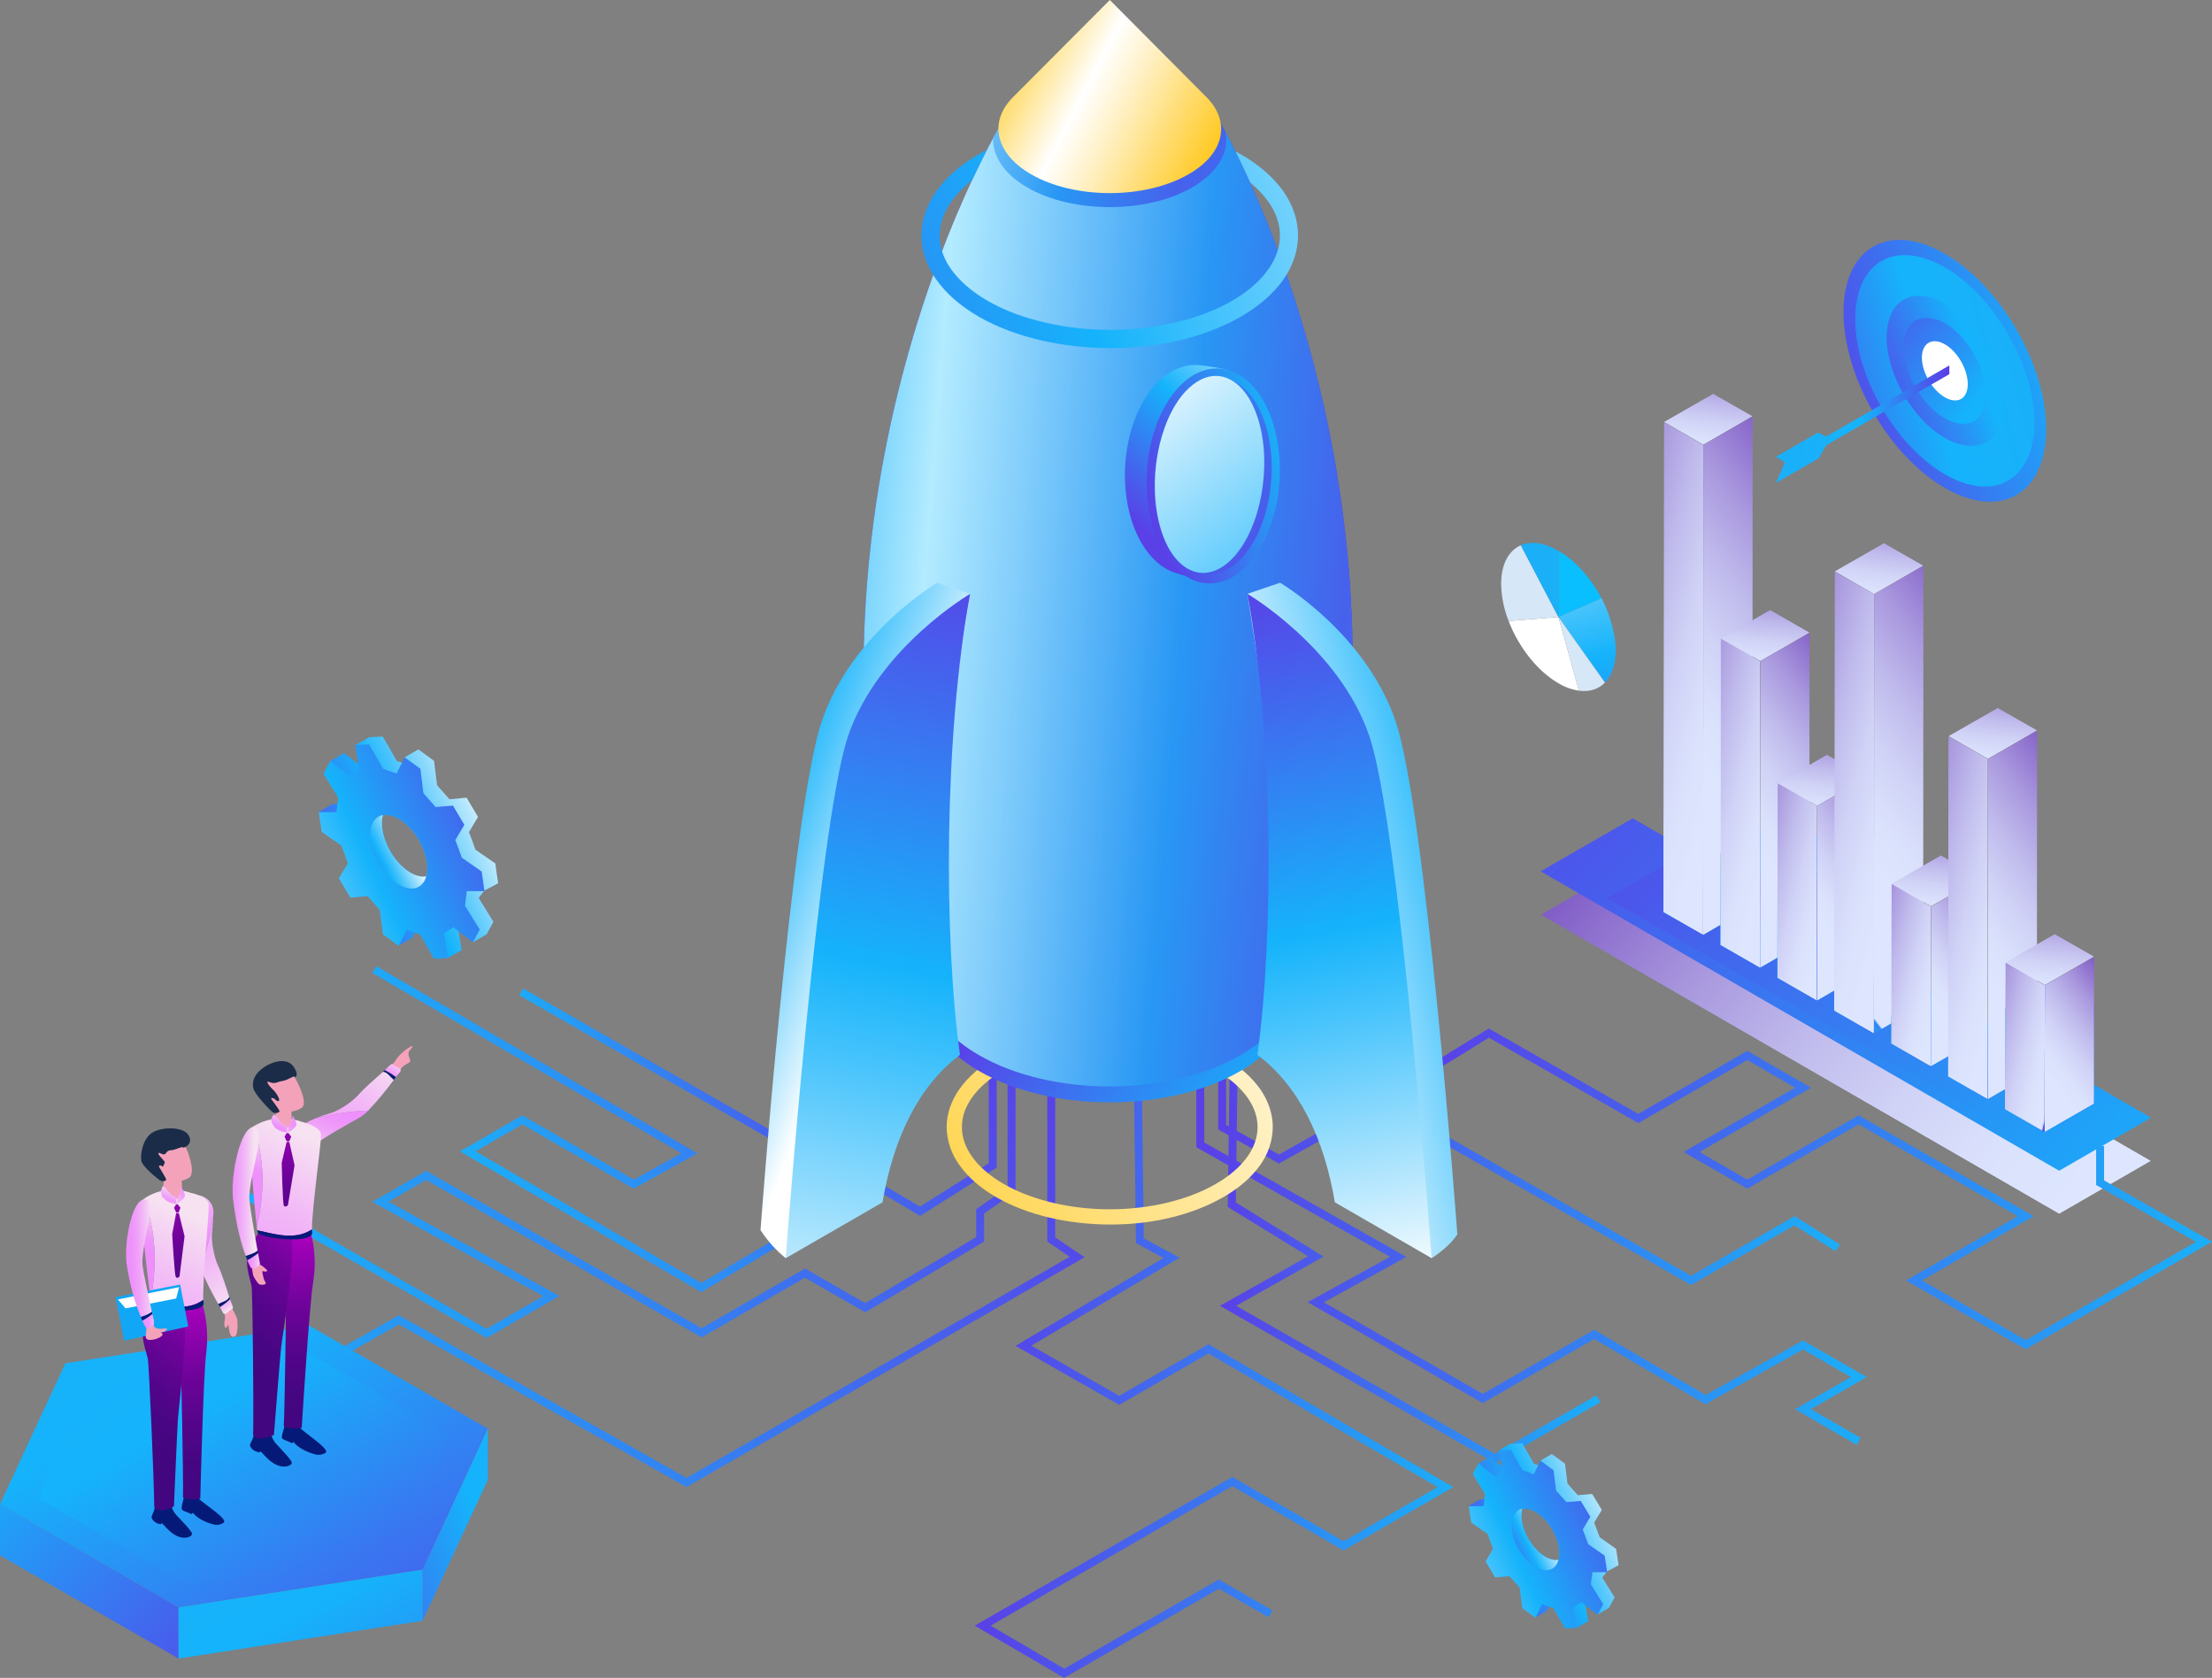 <?xml version="1.0" encoding="UTF-8"?> <svg xmlns="http://www.w3.org/2000/svg" xmlns:xlink="http://www.w3.org/1999/xlink" viewBox="0 0 1393.8 1057"><rect x="0" y="0" width="1393.8" height="1057" fill="#808080" stroke="none"/><defs><linearGradient id="a" x1="-627.69" y1="1374.85" x2="-626.69" y2="1374.85" gradientTransform="matrix(0, 441.85, 441.85, 0, -606314.42, 277796.54)" gradientUnits="userSpaceOnUse"><stop offset="0" stop-color="#fff"></stop><stop offset="0.03" stop-color="#efefef"></stop><stop offset="0.17" stop-color="#b0b0b0"></stop><stop offset="0.3" stop-color="#7b7b7b"></stop><stop offset="0.42" stop-color="#4f4f4f"></stop><stop offset="0.55" stop-color="#2c2c2c"></stop><stop offset="0.66" stop-color="#141414"></stop><stop offset="0.77" stop-color="#050505"></stop><stop offset="0.85"></stop><stop offset="1"></stop></linearGradient><linearGradient id="b" x1="-627.69" y1="1374.85" x2="-626.69" y2="1374.85" gradientTransform="translate(-43913.5 98901.5) rotate(180) scale(71.74)" xlink:href="#a"></linearGradient><linearGradient id="c" x1="-627.69" y1="1374.85" x2="-626.69" y2="1374.85" gradientTransform="translate(-43805.9 98995.6) rotate(180) scale(71.74)" xlink:href="#a"></linearGradient><linearGradient id="d" x1="-627.69" y1="1374.85" x2="-626.69" y2="1374.85" gradientTransform="matrix(-184.06, 0, 0, -184.06, -114224.98, 253558.4)" xlink:href="#a"></linearGradient><linearGradient id="e" x1="-627.69" y1="1374.85" x2="-626.69" y2="1374.85" gradientTransform="translate(185027.1 84367.8) rotate(90) scale(133.73)" xlink:href="#a"></linearGradient><linearGradient id="f" x1="-627.69" y1="1374.85" x2="-626.69" y2="1374.85" gradientTransform="matrix(-71.74, 0, 0, -71.74, -43770.24, 99192.25)" xlink:href="#a"></linearGradient><linearGradient id="g" x1="-627.69" y1="1374.85" x2="-626.69" y2="1374.85" gradientTransform="translate(-53494.2 120596.8) rotate(-180) scale(87.27)" xlink:href="#a"></linearGradient><linearGradient id="h" x1="-627.69" y1="1374.85" x2="-626.69" y2="1374.85" gradientTransform="translate(101304.9 46272.6) rotate(90) scale(72.81)" xlink:href="#a"></linearGradient><linearGradient id="i" x1="-627.69" y1="1374.85" x2="-626.69" y2="1374.85" gradientTransform="matrix(-71.74, 0, 0, -71.74, -43734.37, 99099.32)" xlink:href="#a"></linearGradient><linearGradient id="j" x1="-627.69" y1="1374.85" x2="-626.69" y2="1374.85" gradientTransform="translate(-92632.1 206447.1) rotate(180) scale(149.74)" xlink:href="#a"></linearGradient><linearGradient id="k" x1="-627.69" y1="1374.85" x2="-626.69" y2="1374.85" gradientTransform="translate(155400 70894.2) rotate(90) scale(112.13)" xlink:href="#a"></linearGradient><linearGradient id="l" x1="-627.69" y1="1374.85" x2="-626.69" y2="1374.85" gradientTransform="translate(-43698.3 99241.9) rotate(180) scale(71.74)" xlink:href="#a"></linearGradient><linearGradient id="m" x1="-627.69" y1="1374.85" x2="-626.69" y2="1374.85" gradientTransform="translate(-125347.4 277629.6) rotate(180) scale(201.63)" xlink:href="#a"></linearGradient><linearGradient id="n" x1="-627.69" y1="1374.85" x2="-626.69" y2="1374.85" gradientTransform="matrix(-82.78, 0, 0, -82.78, -50608.02, 114471.69)" xlink:href="#a"></linearGradient><linearGradient id="o" x1="-627.69" y1="1374.85" x2="-626.69" y2="1374.85" gradientTransform="translate(97492.7 44546.5) rotate(90) scale(69.98)" xlink:href="#a"></linearGradient><linearGradient id="p" x1="-627.69" y1="1374.85" x2="-626.69" y2="1374.85" gradientTransform="translate(200119.8 91222.9) rotate(90) scale(144.79)" xlink:href="#a"></linearGradient><linearGradient id="q" x1="-627.69" y1="1374.85" x2="-626.69" y2="1374.85" gradientTransform="matrix(-71.74, 0, 0, -71.74, -43877.54, 99037.8)" xlink:href="#a"></linearGradient><linearGradient id="r" x1="-627.69" y1="1374.85" x2="-626.69" y2="1374.85" gradientTransform="translate(-85469.4 190356.4) rotate(-180) scale(138.09)" xlink:href="#a"></linearGradient><linearGradient id="s" x1="-627.69" y1="1374.85" x2="-626.69" y2="1374.85" gradientTransform="translate(145174 66223.1) rotate(90) scale(104.8)" xlink:href="#a"></linearGradient><linearGradient id="t" x1="-627.69" y1="1374.85" x2="-626.69" y2="1374.85" gradientTransform="matrix(-71.74, 0, 0, -71.74, -43841.68, 99129)" xlink:href="#a"></linearGradient><linearGradient id="u" x1="-627.69" y1="1374.85" x2="-626.69" y2="1374.85" gradientTransform="translate(-61139.4 137148.9) rotate(-180) scale(99.35)" xlink:href="#a"></linearGradient><linearGradient id="v" x1="-627.69" y1="1374.85" x2="-626.69" y2="1374.85" gradientTransform="translate(111684.4 50987.3) rotate(90) scale(80.41)" xlink:href="#a"></linearGradient><clipPath id="w"><polygon points="1297.5 764.7 970.8 576.2 1028.8 542.7 1355.4 731.3 1297.5 764.7" fill="none"></polygon></clipPath><mask id="x" x="862" y="354.21" width="602.25" height="599.02" maskUnits="userSpaceOnUse"><rect x="955.4" y="434.6" width="415.4" height="438.31" transform="translate(-79.2 1140.3) rotate(-50.7)" fill="url(#a)"></rect></mask><linearGradient id="y" x1="-627.69" y1="1374.85" x2="-626.69" y2="1374.85" gradientTransform="matrix(0, 441.85, 441.85, 0, -606314.42, 277796.54)" gradientUnits="userSpaceOnUse"><stop offset="0" stop-color="#7d57c4"></stop><stop offset="0.08" stop-color="#8c6dcd"></stop><stop offset="0.25" stop-color="#a998de"></stop><stop offset="0.42" stop-color="#bfbaec"></stop><stop offset="0.58" stop-color="#d0d2f6"></stop><stop offset="0.73" stop-color="#dae1fc"></stop><stop offset="0.85" stop-color="#dde6fe"></stop><stop offset="1" stop-color="#dde6fe"></stop></linearGradient><clipPath id="z"><polygon points="1297.5 737.5 970.8 548.9 1028.8 515.5 1355.4 704.1 1297.5 737.5" fill="none"></polygon></clipPath><linearGradient id="aa" x1="-627.69" y1="1374.85" x2="-626.69" y2="1374.85" gradientTransform="matrix(1227.23, 322.11, 740.82, -762.38, -247351.54, 1250877.19)" gradientUnits="userSpaceOnUse"><stop offset="0" stop-color="#5940e7"></stop><stop offset="0.5" stop-color="#15b3fb"></stop><stop offset="1" stop-color="#1baff8"></stop></linearGradient><clipPath id="ab"><rect x="1012.7" y="539.7" width="328.2" height="188.88" fill="none"></rect></clipPath><clipPath id="ac"><polygon points="1295.6 728.5 1012.7 565.8 1058.1 539.7 1341 702.4 1295.6 728.5" fill="none"></polygon></clipPath><linearGradient id="ad" x1="-627.69" y1="1374.85" x2="-626.69" y2="1374.85" gradientTransform="matrix(1056.58, 277.31, 637.8, -656.36, -212779.87, 1077027.24)" xlink:href="#aa"></linearGradient><linearGradient id="ae" x1="-627.69" y1="1374.85" x2="-626.69" y2="1374.85" gradientTransform="matrix(392.15, 0, 0, -392.15, 246917.72, 539878.09)" gradientUnits="userSpaceOnUse"><stop offset="0" stop-color="#5940e7"></stop><stop offset="1" stop-color="#1baff8"></stop></linearGradient><linearGradient id="af" x1="-627.69" y1="1374.85" x2="-626.69" y2="1374.85" gradientTransform="matrix(423.43, 0, 0, -423.43, 266537.45, 582932.97)" xlink:href="#ae"></linearGradient><linearGradient id="ag" x1="-627.69" y1="1374.85" x2="-626.69" y2="1374.85" gradientTransform="matrix(495.14, 0, 0, -495.14, 311692.7, 681484.64)" xlink:href="#ae"></linearGradient><linearGradient id="ah" x1="-627.69" y1="1374.85" x2="-626.69" y2="1374.85" gradientTransform="matrix(240.52, 0, 0, -240.52, 151740.78, 331457.34)" xlink:href="#ae"></linearGradient><linearGradient id="ai" x1="-627.69" y1="1374.85" x2="-626.69" y2="1374.85" gradientTransform="matrix(302.87, 0, 0, -302.87, 190725.4, 417270.06)" xlink:href="#ae"></linearGradient><linearGradient id="aj" x1="-627.69" y1="1374.85" x2="-626.69" y2="1374.85" gradientTransform="matrix(-467.7, 303.23, 303.23, 467.7, -709801.97, -452006.68)" xlink:href="#ae"></linearGradient><linearGradient id="ak" x1="-627.69" y1="1374.85" x2="-626.69" y2="1374.85" gradientTransform="matrix(-107.14, 69.46, 69.46, 107.14, -162267.22, -103063.5)" xlink:href="#ae"></linearGradient><linearGradient id="al" x1="-627.69" y1="1374.85" x2="-626.69" y2="1374.85" gradientTransform="matrix(-270.55, 175.41, 175.41, 270.55, -410414.21, -261285.95)" xlink:href="#ae"></linearGradient><linearGradient id="am" x1="-627.69" y1="1374.85" x2="-626.69" y2="1374.85" gradientTransform="matrix(-394.37, 255.69, 255.69, 394.37, -598453.45, -381086.6)" xlink:href="#ae"></linearGradient><clipPath id="an"><rect x="596.5" y="648.7" width="205.5" height="122.68" fill="none"></rect></clipPath><clipPath id="ao"><path d="M794,686c-5.3-7.5-13-14.3-23.1-20.1-20.1-11.6-45.9-17.2-71.6-17.2s-51.6,5.6-71.7,17.2c-10,5.8-17.7,12.6-23,20.1s-8.1,15.7-8.1,24a41.3,41.3,0,0,0,8.1,24c5.3,7.5,13,14.3,23,20.1,20.1,11.6,45.9,17.2,71.7,17.3s51.5-5.7,71.6-17.3c10.1-5.8,17.8-12.6,23.1-20.1a41.8,41.8,0,0,0,8-24c0-8.3-2.8-16.5-8-24m-7.9,42.5c-4.3,6.1-10.9,12.1-20,17.3-18.1,10.5-42.5,16-66.8,16s-48.7-5.5-66.9-16c-9.1-5.2-15.7-11.2-20-17.3s-6.3-12.3-6.3-18.5,2-12.4,6.3-18.5,10.9-12.1,20-17.3c18.2-10.5,42.5-15.9,66.9-15.9s48.7,5.4,66.8,15.9c9.1,5.2,15.7,11.2,20,17.3s6.3,12.3,6.3,18.5-2,12.4-6.3,18.5" fill="none"></path></clipPath><linearGradient id="ap" x1="-627.69" y1="1374.85" x2="-626.69" y2="1374.85" gradientTransform="matrix(-350.4, 0, 0, 350.4, -219059.88, -481037.89)" gradientUnits="userSpaceOnUse"><stop offset="0" stop-color="#fff"></stop><stop offset="1" stop-color="#ffcb29"></stop></linearGradient><clipPath id="aq"><path d="M629.4,80.7s-1.3,2.1-3.6,6.3c-14.4,26.4-68.2,133.6-79.6,282.2-1.3,17.6-2,34.3-2.1,50.4-1,138.5,39.5,217.6,40.7,220h0c4.2,12.9,14.9,25.2,32.1,35.1,45.5,26.3,119.2,26.3,164.7,0,20.3-11.8,31.6-26.8,33.7-42.1,0,0,38.1-78,37.1-216.5-.1-17-.8-35-2.2-53.8-11.1-143.3-61.4-248.1-78-279.1-3.3-6.2-5.2-9.5-5.2-9.5Z" fill="none"></path></clipPath><linearGradient id="ar" x1="-627.69" y1="1374.83" x2="-626.69" y2="1374.83" gradientTransform="matrix(0, 327.44, 327.44, 0, -449484.08, 206034.35)" gradientUnits="userSpaceOnUse"><stop offset="0" stop-color="#5940e7"></stop><stop offset="0.5" stop-color="#15b3fb"></stop><stop offset="0.63" stop-color="#4cc5fc"></stop><stop offset="0.92" stop-color="#d5f1fe"></stop><stop offset="1" stop-color="#fff"></stop></linearGradient><clipPath id="as"><path d="M629.4,80.7s-1.3,2.1-3.6,6.3c-14.4,26.4-68.2,133.6-79.6,282.2-1.3,17.6-2,34.3-2.1,50.4.9,132.3,39.5,207.6,40.7,210h0c4.2,12.9,14.9,25.2,32.1,35.1,45.5,26.3,119.2,26.3,164.7,0,20.3-11.7,31.6-26.7,33.7-42.1,0,0,36.3-74.2,37.1-206.5-.1-17-.8-35-2.2-53.8-11.1-143.3-61.4-248.1-78-279.1-3.3-6.2-5.2-9.5-5.2-9.5Z" fill="none"></path></clipPath><linearGradient id="at" x1="-627.69" y1="1374.85" x2="-626.69" y2="1374.85" gradientTransform="matrix(0, -708.85, -708.85, 0, 975261.07, -444063.89)" gradientUnits="userSpaceOnUse"><stop offset="0" stop-color="#5940e7"></stop><stop offset="0.24" stop-color="#3979f0"></stop><stop offset="0.49" stop-color="#4662ec"></stop><stop offset="0.63" stop-color="#2897f4"></stop><stop offset="0.86" stop-color="#b3ebff"></stop><stop offset="1" stop-color="#1baff8"></stop></linearGradient><clipPath id="au"><path d="M618.5,96.2l-1.9,1.1c-11.7,6.7-20.6,14.6-26.7,23.3s-9.3,18.2-9.3,27.9,3.3,19.1,9.4,27.7,15,16.5,26.6,23.2c23.3,13.4,53.3,19.8,83.1,19.9s59.2-6.6,82.3-19.9h0c11.6-6.7,20.5-14.6,26.6-23.2s9.3-18.2,9.3-27.9-3.2-19.1-9.3-27.8S793.6,104,782,97.3l-3.1-1.7-.4-.2c2.3,4.5,7.5,15.6,9.3,19.6a2.7,2.7,0,0,0,.8.7l3.3,3a60.8,60.8,0,0,1,7.3,8.4c5,7,7.3,14.2,7.3,21.2s-2.3,14.2-7.3,21.3-12.5,13.9-22.9,19.9c-20.8,12-48.7,18.3-76.6,18.3s-56.4-6.2-77.4-18.3c-10.4-6-18-12.9-23-19.9s-7.2-14.1-7.2-21.1,2.3-14.3,7.2-21.4a59.3,59.3,0,0,1,9.1-10,36.4,36.4,0,0,1,4.1-3.6l9.2-19-3.2,1.7" fill="none"></path></clipPath><linearGradient id="av" x1="-627.69" y1="1374.83" x2="-626.69" y2="1374.83" gradientTransform="matrix(680.61, 0, 0, -680.61, 427552.93, 935886.55)" xlink:href="#ar"></linearGradient><clipPath id="aw"><path d="M629.4,80.7s-1.3,2.1-3.6,6.3c-.4,11.2,6.7,22.5,21.5,31.1,28.7,16.5,75.2,16.5,103.9,0,16.5-9.6,23.5-22.5,21-34.9-3.3-6.2-5.2-9.5-5.2-9.5Z" fill="none"></path></clipPath><linearGradient id="ax" x1="-627.69" y1="1374.86" x2="-626.69" y2="1374.86" gradientTransform="matrix(0, -500.94, -500.94, 0, 689430.15, -314038.95)" xlink:href="#at"></linearGradient><clipPath id="ay"><path d="M637.7,61.8a38.3,38.3,0,0,0-5.1,6.7h0c-8,14-2.3,30.1,17.1,41.3,27.4,15.8,71.8,15.8,99.2,0C772.4,96.4,775.7,75.6,759,60h0L699.3,0,637.7,61.8" fill="none"></path></clipPath><linearGradient id="az" x1="-627.69" y1="1374.88" x2="-626.69" y2="1374.88" gradientTransform="matrix(0, 130.05, 130.05, 0, -178097.76, 81634.43)" gradientUnits="userSpaceOnUse"><stop offset="0" stop-color="#ffda66"></stop><stop offset="0.33" stop-color="#fff"></stop><stop offset="0.54" stop-color="#fff0c3"></stop><stop offset="1" stop-color="#ffcb29"></stop></linearGradient><clipPath id="ba"><path d="M786,374.1c14,88.2,32.5,212.1,22.9,280.9,25.8,19.3,42,52.3,48.8,92.8l44.4,44.8c6.9-4.6,12.6-9.5,16.2-15,0,0-19.9-267.9-39-323.5s-72.7-87-72.7-87Z" fill="none"></path></clipPath><linearGradient id="bb" x1="-627.69" y1="1374.84" x2="-626.69" y2="1374.84" gradientTransform="matrix(-270.28, 0, 0, 270.28, -168575.81, -371018.71)" xlink:href="#ar"></linearGradient><clipPath id="bc"><path d="M792.3,664.5c25.9,19.3,42,52.3,48.8,92.9l61,35.2s-20.2-273.3-39.3-329S786,374.1,786,374.1c16.6,89.3,16.5,217.6,6.3,290.4" fill="none"></path></clipPath><linearGradient id="bd" x1="-627.69" y1="1374.87" x2="-626.69" y2="1374.87" gradientTransform="matrix(0, 456.59, 456.59, 0, -626914.45, 286947.9)" xlink:href="#ar"></linearGradient><clipPath id="be"><path d="M517.9,454.1c-19.1,55.6-38.7,320.8-38.7,320.8a76,76,0,0,0,15.9,17.7l44.5-44.8c6.8-40.5,22.9-73.5,48.8-92.8-9.7-68.8,8.9-192.7,22.9-280.9l-20.7-7s-53.6,31.3-72.7,87" fill="none"></path></clipPath><linearGradient id="bf" x1="-627.69" y1="1374.85" x2="-626.69" y2="1374.85" gradientTransform="matrix(0, 191.18, 191.18, 0, -262303.99, 120400.39)" xlink:href="#ar"></linearGradient><clipPath id="bg"><path d="M534.4,463.6c-19,55.7-39.3,329-39.3,329l61-35.2c6.8-40.6,23-73.6,48.8-92.9-10.2-72.8-10.2-201.1,6.4-290.4,0,0-57.8,33.8-76.9,89.5" fill="none"></path></clipPath><linearGradient id="bh" x1="-627.69" y1="1374.82" x2="-626.69" y2="1374.82" gradientTransform="matrix(-532.39, 0, 0, 532.39, -333377.94, -731361)" xlink:href="#ar"></linearGradient><clipPath id="bi"><polygon points="41.2 858.8 0 947.6 112.5 1012.6 266.3 988.8 307.4 900 194.9 835.1 41.2 858.8" fill="none"></polygon></clipPath><linearGradient id="bj" x1="-627.69" y1="1374.85" x2="-626.69" y2="1374.85" gradientTransform="matrix(-574.95, -331.95, -663.9, 383.3, 552245.47, -734290.45)" xlink:href="#aa"></linearGradient><clipPath id="bk"><rect x="24.1" y="849" width="259.2" height="149.62" fill="none"></rect></clipPath><clipPath id="bl"><polygon points="283.3 903.8 188.4 849 58.9 869.1 24.1 943.9 119 998.6 248.6 978.6 283.3 903.8" fill="none"></polygon></clipPath><linearGradient id="bm" x1="-627.69" y1="1374.85" x2="-626.69" y2="1374.85" gradientTransform="matrix(-484.63, -279.8, -559.6, 323.09, 465514.27, -618791.48)" xlink:href="#aa"></linearGradient><clipPath id="bn"><polygon points="0 979.8 112.5 1044.8 112.5 1012.6 0 947.6 0 979.8" fill="none"></polygon></clipPath><linearGradient id="bo" x1="-627.69" y1="1374.85" x2="-626.69" y2="1374.85" gradientTransform="matrix(0, -464.92, -464.92, 0, 639255.07, -290700.02)" xlink:href="#aa"></linearGradient><clipPath id="bp"><polygon points="112.5 1012.6 112.5 1044.8 266.3 1021 266.3 988.8 112.5 1012.6" fill="none"></polygon></clipPath><linearGradient id="bq" x1="-627.69" y1="1374.85" x2="-626.69" y2="1374.85" gradientTransform="matrix(0, -498, -498, 0, 684860.02, -311328.6)" xlink:href="#aa"></linearGradient><clipPath id="br"><polygon points="266.3 988.8 266.3 1021 307.4 932.2 307.4 900 266.3 988.8" fill="none"></polygon></clipPath><linearGradient id="bs" x1="-627.69" y1="1374.85" x2="-626.69" y2="1374.85" gradientTransform="matrix(259.45, 0, 0, -259.45, 163027.58, 357659.84)" xlink:href="#aa"></linearGradient><clipPath id="bt"><polygon points="1048.4 510.9 1073.3 525.2 1104.4 507.3 1079.5 493 1048.4 510.9" fill="none"></polygon></clipPath><linearGradient id="bu" x1="-627.69" y1="1374.85" x2="-626.69" y2="1374.85" gradientTransform="translate(39635.7 -84024.1) scale(61.49)" xlink:href="#ae"></linearGradient><clipPath id="bv"><polygon points="1073.3 525.2 1073.2 589 1104.3 571 1104.4 507.3 1073.3 525.2" fill="none"></polygon></clipPath><linearGradient id="bw" x1="-627.69" y1="1374.85" x2="-626.69" y2="1374.85" gradientTransform="matrix(-122.03, 0, 0, -122.03, -75460.9, 168322.21)" xlink:href="#ae"></linearGradient><clipPath id="bx"><polygon points="1048.1 574.6 1073.2 589 1073.3 525.2 1048.4 510.8 1048.1 574.6" fill="none"></polygon></clipPath><linearGradient id="by" x1="-627.69" y1="1374.85" x2="-626.69" y2="1374.85" gradientTransform="translate(-14716.8 35135.3) rotate(180) scale(25.16)" xlink:href="#ae"></linearGradient><clipPath id="bz"><rect x="1048.4" y="248" width="56.1" height="32.22" fill="none"></rect></clipPath><clipPath id="ca"><polygon points="1104.4 262.2 1079.5 248 1048.4 265.8 1073.3 280.2 1104.4 262.2" fill="none"></polygon></clipPath><mask id="cb" x="1044.23" y="240.77" width="64.34" height="46.64" maskUnits="userSpaceOnUse"><rect x="1056.8" y="234.2" width="39.2" height="59.75" transform="translate(674.9 1297.1) rotate(-82.5)" fill="url(#b)"></rect></mask><linearGradient id="cc" x1="-627.69" y1="1374.85" x2="-626.69" y2="1374.85" gradientTransform="translate(-43913.5 98901.5) rotate(180) scale(71.74)" xlink:href="#y"></linearGradient><clipPath id="cd"><rect x="1073.2" y="262.2" width="31.3" height="326.8" fill="none"></rect></clipPath><clipPath id="ce"><polygon points="1104.3 571 1104.4 262.2 1073.3 280.2 1073.2 589 1104.3 571" fill="none"></polygon></clipPath><mask id="cf" x="914.56" y="247.03" width="348.46" height="357.14" maskUnits="userSpaceOnUse"><rect x="975.8" y="287.3" width="226" height="276.65" transform="translate(-31 761.3) rotate(-38)" fill="url(#m)"></rect></mask><linearGradient id="cg" x1="-627.69" y1="1374.85" x2="-626.69" y2="1374.85" gradientTransform="translate(-125347.4 277629.7) rotate(180) scale(201.63)" xlink:href="#y"></linearGradient><clipPath id="ch"><rect x="1048.1" y="265.8" width="25.2" height="323.21" fill="none"></rect></clipPath><clipPath id="ci"><polygon points="1048.4 265.8 1048.1 574.6 1073.2 589 1073.3 280.2 1048.4 265.8" fill="none"></polygon></clipPath><mask id="cj" x="969.33" y="259.66" width="182.75" height="335.48" maskUnits="userSpaceOnUse"><rect x="901.1" y="374.5" width="319.1" height="105.77" transform="translate(379.9 1346.2) rotate(-75.4)" fill="url(#p)"></rect></mask><linearGradient id="ck" x1="-627.69" y1="1374.85" x2="-626.69" y2="1374.85" gradientTransform="translate(200119.8 91222.9) rotate(90) scale(144.79)" xlink:href="#y"></linearGradient><clipPath id="cl"><polygon points="1084.2 537.6 1109.2 552 1140.3 534 1115.4 519.7 1084.2 537.6" fill="none"></polygon></clipPath><linearGradient id="cm" x1="-627.69" y1="1374.85" x2="-626.69" y2="1374.85" gradientTransform="translate(39671.6 -83997.4) scale(61.49)" xlink:href="#ae"></linearGradient><clipPath id="cn"><polygon points="1109.1 551.9 1109 609.7 1140.2 591.7 1140.3 534 1109.1 551.9" fill="none"></polygon></clipPath><linearGradient id="co" x1="-627.69" y1="1374.85" x2="-626.69" y2="1374.85" gradientTransform="translate(-70731.8 158059.9) rotate(-180) scale(114.55)" xlink:href="#ae"></linearGradient><clipPath id="cp"><polygon points="1084 595.3 1109 609.7 1109.1 551.9 1084.2 537.6 1084 595.3" fill="none"></polygon></clipPath><linearGradient id="cq" x1="-627.69" y1="1374.85" x2="-626.69" y2="1374.85" gradientTransform="translate(-14681 35159) rotate(180) scale(25.16)" xlink:href="#ae"></linearGradient><clipPath id="cr"><rect x="1084.2" y="384.2" width="56" height="32.22" fill="none"></rect></clipPath><clipPath id="cs"><polygon points="1140.3 398.5 1115.4 384.2 1084.2 402.1 1109.2 416.5 1140.3 398.5" fill="none"></polygon></clipPath><mask id="ct" x="1080.1" y="377.03" width="64.34" height="46.64" maskUnits="userSpaceOnUse"><rect x="1092.7" y="370.5" width="39.2" height="59.75" transform="matrix(0.13, -0.99, 0.99, 0.13, 571, 1451.28)" fill="url(#q)"></rect></mask><linearGradient id="cu" x1="-627.69" y1="1374.85" x2="-626.69" y2="1374.85" gradientTransform="matrix(-71.74, 0, 0, -71.74, -43877.54, 99037.8)" xlink:href="#y"></linearGradient><clipPath id="cv"><rect x="1109" y="398.5" width="31.3" height="211.23" fill="none"></rect></clipPath><clipPath id="cw"><polygon points="1140.2 591.7 1140.3 398.5 1109.1 416.5 1109 609.7 1140.2 591.7" fill="none"></polygon></clipPath><mask id="cx" x="1006.51" y="383.31" width="236.29" height="241.57" maskUnits="userSpaceOnUse"><rect x="1047.3" y="411.3" width="154.8" height="185.63" transform="translate(-71.7 800.1) rotate(-38)" fill="url(#r)"></rect></mask><linearGradient id="cy" x1="-627.69" y1="1374.85" x2="-626.69" y2="1374.85" gradientTransform="translate(-85469.4 190356.4) rotate(-180) scale(138.09)" xlink:href="#y"></linearGradient><clipPath id="cz"><rect x="1084" y="402.1" width="25.2" height="207.64" fill="none"></rect></clipPath><clipPath id="da"><polygon points="1084.2 402.1 1084 595.3 1109 609.7 1109.1 416.5 1084.2 402.1" fill="none"></polygon></clipPath><mask id="db" x="1033.37" y="395.94" width="126.4" height="219.9" maskUnits="userSpaceOnUse"><rect x="992.9" y="467.6" width="207.3" height="76.65" transform="translate(330.7 1439.6) rotate(-75.4)" fill="url(#s)"></rect></mask><linearGradient id="dc" x1="-627.69" y1="1374.85" x2="-626.69" y2="1374.85" gradientTransform="translate(145174 66223.1) rotate(90) scale(104.8)" xlink:href="#y"></linearGradient><clipPath id="dd"><polygon points="1120.1 540.5 1145 554.9 1176.2 536.9 1151.2 522.7 1120.1 540.5" fill="none"></polygon></clipPath><linearGradient id="de" x1="-627.69" y1="1374.85" x2="-626.69" y2="1374.85" gradientTransform="translate(39707.5 -83994.4) scale(61.49)" xlink:href="#ae"></linearGradient><clipPath id="df"><polygon points="1145 554.9 1144.9 630.4 1176 612.4 1176.1 536.9 1145 554.9" fill="none"></polygon></clipPath><linearGradient id="dg" x1="-627.69" y1="1374.85" x2="-626.69" y2="1374.85" gradientTransform="translate(-84549.6 188435.2) rotate(180) scale(136.63)" xlink:href="#ae"></linearGradient><clipPath id="dh"><polygon points="1119.9 616 1144.9 630.4 1145 554.9 1120.1 540.5 1119.9 616" fill="none"></polygon></clipPath><linearGradient id="di" x1="-627.69" y1="1374.85" x2="-626.69" y2="1374.85" gradientTransform="translate(-14645.1 35170.8) rotate(180) scale(25.16)" xlink:href="#ae"></linearGradient><clipPath id="dj"><rect x="1120.1" y="475.4" width="56" height="32.22" fill="none"></rect></clipPath><clipPath id="dk"><polygon points="1176.2 489.7 1151.2 475.4 1120.1 493.3 1145 507.7 1176.2 489.7" fill="none"></polygon></clipPath><mask id="dl" x="1115.96" y="468.23" width="64.34" height="46.64" maskUnits="userSpaceOnUse"><rect x="1128.5" y="461.7" width="39.2" height="59.75" transform="matrix(0.13, -0.99, 0.99, 0.13, 511.78, 1566.2)" fill="url(#t)"></rect></mask><linearGradient id="dm" x1="-627.69" y1="1374.85" x2="-626.69" y2="1374.85" gradientTransform="matrix(-71.74, 0, 0, -71.74, -43841.68, 99129)" xlink:href="#y"></linearGradient><clipPath id="dn"><rect x="1144.9" y="489.7" width="31.3" height="140.76" fill="none"></rect></clipPath><clipPath id="do"><polygon points="1176 612.4 1176.1 489.7 1145 507.6 1144.9 630.4 1176 612.4" fill="none"></polygon></clipPath><mask id="dp" x="1076.57" y="474.49" width="167.88" height="171.1" maskUnits="userSpaceOnUse"><rect x="1104.8" y="495" width="111.4" height="130.12" transform="translate(-98.6 834) rotate(-38)" fill="url(#u)"></rect></mask><linearGradient id="dq" x1="-627.69" y1="1374.85" x2="-626.69" y2="1374.85" gradientTransform="translate(-61139.4 137148.9) rotate(-180) scale(99.35)" xlink:href="#y"></linearGradient><clipPath id="dr"><rect x="1119.9" y="493.3" width="25.1" height="137.16" fill="none"></rect></clipPath><clipPath id="ds"><polygon points="1120.1 493.3 1119.9 616 1144.9 630.4 1145 507.6 1120.1 493.3" fill="none"></polygon></clipPath><mask id="dt" x="1086.41" y="487.12" width="92.04" height="149.43" maskUnits="userSpaceOnUse"><rect x="1062.9" y="532.4" width="139.1" height="58.9" transform="translate(303.4 1516.2) rotate(-75.4)" fill="url(#v)"></rect></mask><linearGradient id="du" x1="-627.69" y1="1374.85" x2="-626.69" y2="1374.85" gradientTransform="translate(111684.4 50987.3) rotate(90) scale(80.41)" xlink:href="#y"></linearGradient><clipPath id="dv"><polygon points="1156 599.8 1180.9 614.2 1212 596.2 1187.1 582 1156 599.8" fill="none"></polygon></clipPath><linearGradient id="dw" x1="-627.69" y1="1374.85" x2="-626.69" y2="1374.85" gradientTransform="translate(39743.4 -83935.1) scale(61.49)" xlink:href="#ae"></linearGradient><clipPath id="dx"><polygon points="1180.9 614.2 1180.8 651.1 1211.9 633.1 1212 596.2 1180.9 614.2" fill="none"></polygon></clipPath><linearGradient id="dy" x1="-627.69" y1="1374.85" x2="-626.69" y2="1374.85" gradientTransform="translate(-54389.4 122451.5) rotate(180) scale(88.61)" xlink:href="#ae"></linearGradient><clipPath id="dz"><polygon points="1155.7 636.7 1180.8 651.1 1180.9 614.2 1156 599.8 1155.7 636.7" fill="none"></polygon></clipPath><linearGradient id="ea" x1="-627.69" y1="1374.85" x2="-626.69" y2="1374.85" gradientTransform="translate(-14609.3 35210.8) rotate(180) scale(25.16)" xlink:href="#ae"></linearGradient><clipPath id="eb"><rect x="1156" y="342" width="56" height="32.22" fill="none"></rect></clipPath><clipPath id="ec"><polygon points="1212 356.3 1187.1 342.1 1156 359.9 1180.9 374.3 1212 356.3" fill="none"></polygon></clipPath><mask id="ed" x="1151.82" y="334.84" width="64.34" height="46.64" maskUnits="userSpaceOnUse"><rect x="1164.4" y="328.3" width="39.2" height="59.75" transform="translate(675.3 1485.7) rotate(-82.5)" fill="url(#c)"></rect></mask><linearGradient id="ee" x1="-627.69" y1="1374.85" x2="-626.69" y2="1374.85" gradientTransform="translate(-43805.9 98995.6) rotate(180) scale(71.74)" xlink:href="#y"></linearGradient><clipPath id="ef"><rect x="1180.7" y="356.3" width="31.3" height="294.85" fill="none"></rect></clipPath><clipPath id="eg"><polygon points="1211.9 633.1 1212 356.3 1180.9 374.2 1180.8 651.1 1211.9 633.1" fill="none"></polygon></clipPath><mask id="eh" x="1037.66" y="341.1" width="317.45" height="325.19" maskUnits="userSpaceOnUse"><rect x="1093.2" y="378" width="206.3" height="251.49" transform="matrix(0.79, -0.62, 0.62, 0.79, -56.26, 844.17)" fill="url(#d)"></rect></mask><linearGradient id="ei" x1="-627.69" y1="1374.85" x2="-626.69" y2="1374.85" gradientTransform="matrix(-184.06, 0, 0, -184.06, -114224.97, 253558.37)" xlink:href="#y"></linearGradient><clipPath id="ej"><rect x="1155.7" y="359.9" width="25.2" height="291.26" fill="none"></rect></clipPath><clipPath id="ek"><polygon points="1156 359.9 1155.7 636.7 1180.8 651.1 1180.9 374.2 1156 359.9" fill="none"></polygon></clipPath><mask id="el" x="1084.71" y="353.73" width="167.17" height="303.52" maskUnits="userSpaceOnUse"><rect x="1024.2" y="456.6" width="288.2" height="97.72" transform="translate(384.8 1508.8) rotate(-75.4)" fill="url(#e)"></rect></mask><linearGradient id="em" x1="-627.69" y1="1374.85" x2="-626.69" y2="1374.85" gradientTransform="translate(185027.1 84367.8) rotate(90) scale(133.73)" xlink:href="#y"></linearGradient><clipPath id="en"><polygon points="1191.8 639.7 1216.7 654.1 1247.9 636.1 1223 621.9 1191.8 639.7" fill="none"></polygon></clipPath><linearGradient id="eo" x1="-627.69" y1="1374.85" x2="-626.69" y2="1374.85" gradientTransform="translate(39779.3 -83895.2) scale(61.49)" xlink:href="#ae"></linearGradient><clipPath id="ep"><polygon points="1216.7 654.1 1216.6 671.8 1247.8 653.9 1247.9 636.1 1216.7 654.1" fill="none"></polygon></clipPath><linearGradient id="eq" x1="-627.69" y1="1374.85" x2="-626.69" y2="1374.85" gradientTransform="translate(-39395 89696.9) rotate(180) scale(64.77)" xlink:href="#ae"></linearGradient><clipPath id="er"><polygon points="1191.6 657.4 1216.6 671.8 1216.7 654.1 1191.8 639.7 1191.6 657.4" fill="none"></polygon></clipPath><linearGradient id="es" x1="-627.69" y1="1374.85" x2="-626.69" y2="1374.85" gradientTransform="translate(-14573.4 35241.1) rotate(180) scale(25.16)" xlink:href="#ae"></linearGradient><clipPath id="et"><rect x="1191.8" y="538.8" width="56" height="32.22" fill="none"></rect></clipPath><clipPath id="eu"><polygon points="1247.9 553.1 1223 538.8 1191.8 556.7 1216.7 571 1247.9 553.1" fill="none"></polygon></clipPath><mask id="ev" x="1187.69" y="531.61" width="64.34" height="46.64" maskUnits="userSpaceOnUse"><rect x="1200.2" y="525" width="39.2" height="59.75" transform="translate(511.4 1692.5) rotate(-82.5)" fill="url(#f)"></rect></mask><linearGradient id="ew" x1="-627.69" y1="1374.85" x2="-626.69" y2="1374.85" gradientTransform="matrix(-71.74, 0, 0, -71.74, -43770.24, 99192.25)" xlink:href="#y"></linearGradient><clipPath id="ex"><rect x="1216.6" y="553" width="31.3" height="118.79" fill="none"></rect></clipPath><clipPath id="ey"><polygon points="1247.8 653.9 1247.9 553 1216.7 571 1216.6 671.8 1247.8 653.9" fill="none"></polygon></clipPath><mask id="ez" x="1158.96" y="537.87" width="146.56" height="149.13" maskUnits="userSpaceOnUse"><rect x="1183.3" y="556" width="97.8" height="112.82" transform="translate(-115.6 889.4) rotate(-38)" fill="url(#g)"></rect></mask><linearGradient id="fa" x1="-627.69" y1="1374.85" x2="-626.69" y2="1374.85" gradientTransform="translate(-53494.2 120596.8) rotate(-180) scale(87.27)" xlink:href="#y"></linearGradient><clipPath id="fb"><rect x="1191.6" y="556.6" width="25.2" height="115.2" fill="none"></rect></clipPath><clipPath id="fc"><polygon points="1191.8 556.6 1191.6 657.4 1216.6 671.8 1216.7 571 1191.8 556.6" fill="none"></polygon></clipPath><mask id="fd" x="1163.5" y="550.5" width="81.33" height="127.46" maskUnits="userSpaceOnUse"><rect x="1145.3" y="587.5" width="117.8" height="53.37" transform="translate(306.4 1624.8) rotate(-75.4)" fill="url(#h)"></rect></mask><linearGradient id="fe" x1="-627.69" y1="1374.85" x2="-626.69" y2="1374.85" gradientTransform="translate(101304.9 46272.6) rotate(90) scale(72.81)" xlink:href="#y"></linearGradient><clipPath id="ff"><polygon points="1227.7 663.3 1252.6 677.7 1283.7 659.7 1258.8 645.4 1227.7 663.3" fill="none"></polygon></clipPath><linearGradient id="fg" x1="-627.69" y1="1374.85" x2="-626.69" y2="1374.85" gradientTransform="translate(39815.1 -83871.7) scale(61.49)" xlink:href="#ae"></linearGradient><clipPath id="fh"><polygon points="1252.6 677.6 1252.5 692.5 1283.6 674.6 1283.7 659.7 1252.6 677.6" fill="none"></polygon></clipPath><linearGradient id="fi" x1="-627.69" y1="1374.85" x2="-626.69" y2="1374.85" gradientTransform="translate(-37114.2 84798.3) rotate(-180) scale(61.19)" xlink:href="#ae"></linearGradient><clipPath id="fj"><polygon points="1227.4 678.1 1252.5 692.5 1252.6 677.6 1227.7 663.3 1227.4 678.1" fill="none"></polygon></clipPath><linearGradient id="fk" x1="-627.69" y1="1374.85" x2="-626.69" y2="1374.85" gradientTransform="translate(-14537.5 35263.3) rotate(180) scale(25.16)" xlink:href="#ae"></linearGradient><clipPath id="fl"><rect x="1227.7" y="445.9" width="56" height="32.22" fill="none"></rect></clipPath><clipPath id="fm"><polygon points="1283.7 460.1 1258.8 445.9 1227.7 463.7 1252.6 478.1 1283.7 460.1" fill="none"></polygon></clipPath><mask id="fn" x="1223.55" y="438.68" width="64.34" height="46.64" maskUnits="userSpaceOnUse"><rect x="1236.1" y="432.1" width="39.2" height="59.75" transform="translate(634.7 1647.2) rotate(-82.5)" fill="url(#i)"></rect></mask><linearGradient id="fo" x1="-627.69" y1="1374.85" x2="-626.69" y2="1374.85" gradientTransform="matrix(-71.74, 0, 0, -71.74, -43734.37, 99099.32)" xlink:href="#y"></linearGradient><clipPath id="fp"><rect x="1252.5" y="460.1" width="31.3" height="232.42" fill="none"></rect></clipPath><clipPath id="fq"><polygon points="1283.6 674.6 1283.7 460.1 1252.6 478.1 1252.5 692.5 1283.6 674.6" fill="none"></polygon></clipPath><mask id="fr" x="1139.68" y="444.94" width="256.85" height="262.77" maskUnits="userSpaceOnUse"><rect x="1184.2" y="475.2" width="167.8" height="202.32" transform="translate(-85.8 903.8) rotate(-38)" fill="url(#j)"></rect></mask><linearGradient id="fs" x1="-627.69" y1="1374.85" x2="-626.69" y2="1374.85" gradientTransform="translate(-92632.1 206447.1) rotate(180) scale(149.74)" xlink:href="#y"></linearGradient><clipPath id="ft"><rect x="1227.4" y="463.7" width="25.2" height="228.83" fill="none"></rect></clipPath><clipPath id="fu"><polygon points="1227.7 463.7 1227.4 678.1 1252.5 692.5 1252.6 478.1 1227.7 463.7" fill="none"></polygon></clipPath><mask id="fv" x="1171.66" y="457.57" width="136.73" height="241.09" maskUnits="userSpaceOnUse"><rect x="1126.1" y="537.1" width="227.8" height="81.99" transform="translate(368.2 1632.5) rotate(-75.4)" fill="url(#k)"></rect></mask><linearGradient id="fw" x1="-627.69" y1="1374.85" x2="-626.69" y2="1374.85" gradientTransform="translate(155400 70894.2) rotate(90) scale(112.13)" xlink:href="#y"></linearGradient><clipPath id="fx"><polygon points="1263.6 635.1 1288.5 649.5 1319.6 631.5 1294.7 617.3 1263.6 635.1" fill="none"></polygon></clipPath><linearGradient id="fy" x1="-627.69" y1="1374.85" x2="-626.69" y2="1374.85" gradientTransform="translate(39850.9 -83899.9) scale(61.49)" xlink:href="#ae"></linearGradient><clipPath id="fz"><polygon points="1288.5 649.5 1288.3 713.2 1319.5 695.3 1319.6 631.5 1288.5 649.5" fill="none"></polygon></clipPath><linearGradient id="ga" x1="-627.69" y1="1374.85" x2="-626.69" y2="1374.85" gradientTransform="matrix(-122.03, 0, 0, -122.03, -75245.56, 168446.52)" xlink:href="#ae"></linearGradient><clipPath id="gb"><polygon points="1263.3 698.8 1288.3 713.2 1288.5 649.5 1263.6 635.1 1263.3 698.8" fill="none"></polygon></clipPath><linearGradient id="gc" x1="-627.69" y1="1374.85" x2="-626.69" y2="1374.85" gradientTransform="translate(-14501.7 35259.5) rotate(180) scale(25.16)" xlink:href="#ae"></linearGradient><clipPath id="gd"><rect x="1263.6" y="588.4" width="56.1" height="32.22" fill="none"></rect></clipPath><clipPath id="ge"><polygon points="1319.6 602.6 1294.7 588.4 1263.6 606.2 1288.5 620.6 1319.6 602.6" fill="none"></polygon></clipPath><mask id="gf" x="1259.42" y="581.18" width="64.34" height="46.64" maskUnits="userSpaceOnUse"><rect x="1272" y="574.6" width="39.2" height="59.75" transform="translate(524.6 1806.7) rotate(-82.5)" fill="url(#l)"></rect></mask><linearGradient id="gg" x1="-627.69" y1="1374.85" x2="-626.69" y2="1374.85" gradientTransform="translate(-43698.3 99241.9) rotate(180) scale(71.74)" xlink:href="#y"></linearGradient><clipPath id="gh"><rect x="1288.3" y="602.6" width="31.3" height="110.63" fill="none"></rect></clipPath><clipPath id="gi"><polygon points="1319.5 695.3 1319.6 602.6 1288.5 620.6 1288.3 713.2 1319.5 695.3" fill="none"></polygon></clipPath><mask id="gj" x="1234.65" y="587.44" width="138.64" height="140.97" maskUnits="userSpaceOnUse"><rect x="1257.6" y="604.7" width="92.8" height="106.39" transform="translate(-128.4 943.2) rotate(-38)" fill="url(#n)"></rect></mask><linearGradient id="gk" x1="-627.69" y1="1374.85" x2="-626.69" y2="1374.85" gradientTransform="translate(-50608 114471.7) rotate(-180) scale(82.78)" xlink:href="#y"></linearGradient><clipPath id="gl"><rect x="1263.3" y="606.2" width="25.2" height="107.03" fill="none"></rect></clipPath><clipPath id="gm"><polygon points="1263.6 606.2 1263.3 698.8 1288.3 713.2 1288.5 620.6 1263.6 606.2" fill="none"></polygon></clipPath><mask id="gn" x="1237.21" y="600.08" width="77.34" height="119.3" maskUnits="userSpaceOnUse"><rect x="1220.9" y="634.1" width="109.9" height="51.31" transform="matrix(0.25, -0.97, 0.97, 0.25, 316.01, 1728.26)" fill="url(#o)"></rect></mask><linearGradient id="go" x1="-627.69" y1="1374.85" x2="-626.69" y2="1374.85" gradientTransform="translate(97492.7 44546.5) rotate(90) scale(69.98)" xlink:href="#y"></linearGradient><clipPath id="gp"><rect x="1161.6" y="151.1" width="127.7" height="164.95" fill="none"></rect></clipPath><clipPath id="gq"><path d="M1289.3,270.5c0,40.7-28.6,57.2-63.8,36.9s-63.9-69.9-63.9-110.7,28.6-57.2,63.9-36.8,63.8,69.9,63.8,110.6" fill="none"></path></clipPath><linearGradient id="gr" x1="-627.69" y1="1374.85" x2="-626.69" y2="1374.85" gradientTransform="matrix(312.87, 0, 0, -312.87, 197529.55, 430383.47)" xlink:href="#aa"></linearGradient><clipPath id="gs"><path d="M1169,201c0,36,25.3,79.8,56.5,97.8s56.4,3.4,56.4-32.6-25.3-79.8-56.4-97.8c-9.1-5.2-17.7-7.7-25.3-7.7-18.5,0-31.2,14.8-31.2,40.3" fill="none"></path></clipPath><linearGradient id="gt" x1="-627.69" y1="1374.83" x2="-626.69" y2="1374.83" gradientTransform="matrix(210.17, 1.13, -90.16, -332.28, 256985.9, 457777.62)" xlink:href="#aa"></linearGradient><clipPath id="gu"><path d="M1188.8,212.5c0,23.3,16.4,51.8,36.7,63.4s36.6,2.3,36.6-21.1-16.4-51.8-36.6-63.5c-5.9-3.4-11.5-5-16.4-5-12,0-20.3,9.6-20.3,26.2" fill="none"></path></clipPath><linearGradient id="gv" x1="-627.69" y1="1374.83" x2="-626.69" y2="1374.83" gradientTransform="matrix(140.9, -35.4, -87.56, -238.42, 209996.38, 305815.71)" xlink:href="#aa"></linearGradient><clipPath id="gw"><path d="M1199.5,218.7c0,16.5,11.6,36.6,26,44.8s25.9,1.6,25.9-14.9-11.6-36.6-25.9-44.9a23.6,23.6,0,0,0-11.6-3.5c-8.5,0-14.4,6.7-14.4,18.5" fill="none"></path></clipPath><linearGradient id="gx" x1="-627.69" y1="1374.84" x2="-626.69" y2="1374.84" gradientTransform="matrix(120.21, 180.16, 83.07, -112.32, -37571.05, 267669.68)" xlink:href="#aa"></linearGradient><clipPath id="gy"><polygon points="1150.7 275 1145.5 272.5 1119 287.8 1124.7 291.2 1119 304.3 1146.1 288.6 1150.7 280.5 1228.3 235.7 1228.3 230.2 1150.7 275" fill="none"></polygon></clipPath><linearGradient id="gz" x1="-627.69" y1="1374.83" x2="-626.69" y2="1374.83" gradientTransform="matrix(-109.27, 63.09, 0, -145.69, -67360.46, 240140.68)" xlink:href="#aa"></linearGradient><clipPath id="ha"><path d="M243.1,530.3c-2.6-6.4-3-12.5-1.8-16.9h.9c8.6-.8,19.7,8.9,24.6,21.8,2.6,6.4,3,12.5,1.8,16.9l-.9.2h-1c-8.5,0-18.9-9.5-23.6-21.9m-10.7-65.9-8.6,5L235,480l-5.9,3.8-3.3-2.5-9-6.9-8.6,5h-.1c0,1.4,13.7,17.9,13.7,17.9l-1.2,9.2H209.5l-8.6,5,22.8,16.1c1.8,4.7,2.4,6.4,4.1,11.1l-5.7,9.5,7.3,12.2,10.8-1,7.8,8.8,3.2,27.5,8.6-4.9,1.7-3.4,3.4-6.9,8.4,3.1,9,19.8,8.6-4.9L289,586.7l-.7-3.7c2.6-1.7,9.7,10.6,9.7,10.6l8.6-5,4.3-7.9-9.3-15.1,3.4-4.3.2-.3h.1l8.6-4.6c-1-6.5-.9-6-1.8-12.5l-12.5-8.6c-1.7-4.8-2.3-6.4-4.1-11.1l5.7-9.6L294,502.5l-10.8,1-7.8-8.8-1.9-15.4-9.9-7.2-8.7,5,3.6,5.3-5.2-1.9-3.3-1.2L241.2,464l-8.8.4" fill="none"></path></clipPath><linearGradient id="hb" x1="-627.69" y1="1374.85" x2="-626.69" y2="1374.85" gradientTransform="matrix(131.36, 0, 0, -131.36, 82641.82, 181129.02)" xlink:href="#ar"></linearGradient><clipPath id="hc"><path d="M243.1,530.3c-2.6-6.4-3-12.5-1.8-16.9h.9c8.6-.8,19.7,8.9,24.6,21.8,2.6,6.4,3,12.5,1.8,16.9l-.9.2h-1c-8.5,0-18.9-9.5-23.6-21.9m-19.3-60.9,2,11.9.6,3.7-5.9,3.8-12.3-9.4h-.1c-2.2,4.1-2,3.8-4.3,7.9l9.3,15c-.2,1.8-.3,3.1-.5,4.3s-.3,2.8-.6,4.9H200.9c.9,6.4.8,5.9,1.8,12.4l12.4,8.7c1.8,4.7,2.4,6.3,4.1,11.1l-5.7,9.5,7.3,12.2,10.8-1,7.7,8.7,2,15.4,9.9,7.2,5.1-10.2,5.2,1.9,3.2,1.2,8.8,15.3,8.8-.5-2.6-15.6,5.9-3.8,3.4,2.6,9,6.9c2.2-4.2,2-3.9,4.3-8l-9.3-15c.5-3.9.6-5.3,1.1-9.2h11.2c0-.1-.1-.2-.1-.3-.9-6.1-.8-5.7-1.7-12.1L291,540.3c-1.7-4.8-2.3-6.4-4.1-11.1l5.7-9.6-7.2-12.1-10.9.9-7.7-8.7-1.9-15.4-10-7.2-1.6,3.4-3.4,6.8-8.5-3-8.8-15.4-8.8.5" fill="none"></path></clipPath><linearGradient id="hd" x1="-627.69" y1="1374.85" x2="-626.69" y2="1374.85" gradientTransform="matrix(-204.38, 0, 0, 204.38, -127954.14, -280451.34)" xlink:href="#ar"></linearGradient><clipPath id="he"><path d="M235.7,537.9c4.9,12.8,15.9,22.5,24.6,21.8,4.2-.4,7.1-3.3,8.3-7.7l-.9.2c-8.6.7-19.7-9.1-24.6-21.9-2.6-6.4-3-12.5-1.8-16.9-7.9,1.5-10.4,12.1-5.6,24.5" fill="none"></path></clipPath><linearGradient id="hf" x1="-627.69" y1="1374.85" x2="-626.69" y2="1374.85" gradientTransform="matrix(43.3, 0, 0, -43.3, 27396.51, 60063.54)" xlink:href="#ar"></linearGradient><clipPath id="hg"><path d="M960.7,964.6c-2.1-5.4-2.5-10.4-1.5-14.2h.8c7.2-.6,16.4,7.5,20.6,18.3,2.1,5.4,2.5,10.4,1.4,14.1h-1.5c-7.1,0-15.8-8-19.8-18.3m-8.9-55.1-7.2,4.2,9.4,8.9-4.9,3.1-2.8-2.1-7.5-5.7-7.2,4.1h0c0,1.1,11.3,14.9,11.3,14.9-.4,3.3-.5,4.4-.9,7.7h-9.3l-7.2,4.2,19.1,13.4c1.4,3.9,1.9,5.3,3.4,9.3l-4.8,7.9c3.2,5.3,3,4.9,6.1,10.2l9-.8,6.5,7.3,2.7,23,7.2-4.2,1.4-2.8,2.8-5.7,7.1,2.6,7.5,16.5,7.2-4.1-1.7-10-.5-3.1c2.1-1.3,8.1,8.9,8.1,8.9l7.2-4.2c1.8-3.4,1.7-3.1,3.6-6.6l-7.8-12.5,2.8-3.6.2-.3h.1l7.2-3.9c-.8-5.4-.8-4.9-1.6-10.3l-10.3-7.3-3.5-9.2,4.8-8c-3.1-5.3-2.9-4.9-6.1-10.1l-9,.8-6.5-7.3L986.1,922l-8.3-6-7.2,4.1,3,4.4-4.3-1.5-2.8-1-7.3-12.8-7.4.3" fill="none"></path></clipPath><linearGradient id="hh" x1="-627.69" y1="1374.85" x2="-626.69" y2="1374.85" gradientTransform="matrix(109.68, 0, 0, -109.68, 69764.22, 151765.71)" xlink:href="#ar"></linearGradient><clipPath id="hi"><path d="M960.7,964.6c-2.1-5.4-2.5-10.4-1.5-14.2h.8c7.2-.6,16.4,7.5,20.6,18.3,2.1,5.4,2.5,10.4,1.4,14.1h-1.5c-7.1,0-15.8-8-19.8-18.3m-16.1-50.9,1.7,9.9.5,3.1-4.9,3.2L931.6,922h0c-1.9,3.4-1.8,3.1-3.6,6.6l7.7,12.5c-.2,1.5-.3,2.6-.4,3.6s-.3,2.3-.5,4.1h-9.3c.8,5.3.7,4.9,1.5,10.3l10.4,7.2c1.4,4,1.9,5.4,3.4,9.3l-4.7,8,6,10.1,9-.8,6.5,7.3,1.6,12.9,8.3,6,4.2-8.6,4.4,1.6,2.7,1,7.4,12.8,7.3-.4-2.2-13,5-3.2,2.7,2.1,7.6,5.8c1.8-3.4,1.7-3.2,3.6-6.6l-7.8-12.6c.4-3.2.6-4.4,1-7.6h9.3c0-.1-.1-.2-.1-.3-.7-5.1-.7-4.8-1.5-10.1l-10.3-7.2-3.5-9.3,4.8-8L996,945.5l-9,.8-6.5-7.3-1.6-12.8-8.3-6.1-1.3,2.9-2.9,5.7-7.1-2.6L952,913.3l-7.4.4" fill="none"></path></clipPath><linearGradient id="hj" x1="-627.69" y1="1374.85" x2="-626.69" y2="1374.85" gradientTransform="matrix(-170.66, 0, 0, 170.66, -106084.85, -233656.94)" xlink:href="#ar"></linearGradient><clipPath id="hk"><path d="M954.5,970.9c4.2,10.7,13.4,18.8,20.6,18.2,3.5-.3,5.9-2.7,6.9-6.4h-.7c-7.2.7-16.4-7.5-20.6-18.2-2.1-5.4-2.5-10.4-1.5-14.2-6.5,1.3-8.7,10.2-4.7,20.5" fill="none"></path></clipPath><linearGradient id="hl" x1="-627.69" y1="1374.85" x2="-626.69" y2="1374.85" gradientTransform="matrix(36.15, 0, 0, -36.15, 23634.01, 50675.23)" xlink:href="#ar"></linearGradient><clipPath id="hm"><path d="M198.5,704.6c-4.6,1.9-9.1,4.4-10.2,7.1s4.1,15.3,8.2,11,23.6-15.1,30.6-19a26.4,26.4,0,0,0,4.9-4.1,151.2,151.2,0,0,0-33.5,5" fill="none"></path></clipPath><linearGradient id="hn" x1="-627.69" y1="1374.9" x2="-626.69" y2="1374.9" gradientTransform="translate(23933.4 -51296.6) scale(37.83)" gradientUnits="userSpaceOnUse"><stop offset="0" stop-color="#f6e2f1"></stop><stop offset="0.03" stop-color="#f6ddf2"></stop><stop offset="0.31" stop-color="#f2bbf6"></stop><stop offset="0.57" stop-color="#f0a3f9"></stop><stop offset="0.8" stop-color="#ee94fb"></stop><stop offset="1" stop-color="#ee8ffc"></stop></linearGradient><clipPath id="ho"><path d="M242.4,674.2a41,41,0,0,1,7,4.3c1.2-1.6,3.5-3.6,3-4.5-1.6-2.6-2.5-1.2-4.9-3.4a.5.5,0,0,0-.5-.3c-1.1,0-3,2.5-4.6,3.9" fill="none"></path></clipPath><linearGradient id="hp" x1="-627.69" y1="1374.83" x2="-626.69" y2="1374.83" gradientTransform="translate(-7586.4 17843.8) rotate(180) scale(12.49)" xlink:href="#hn"></linearGradient><clipPath id="hq"><path d="M241.2,675.3c-5,4.4-11.8,10.3-14.9,13.9-4.7,5.4-13.4,10.7-17.7,11.9a96.7,96.7,0,0,0-10.1,3.5,151.2,151.2,0,0,1,33.5-5,189.2,189.2,0,0,0,16.1-19.3c-2.2-1.8-4.2-5-6.6-5h-.3" fill="none"></path></clipPath><linearGradient id="hr" x1="-627.69" y1="1374.86" x2="-626.69" y2="1374.86" gradientTransform="translate(-60230.3 133174.1) rotate(-180) scale(96.36)" xlink:href="#hn"></linearGradient><clipPath id="hs"><path d="M178.6,780.4c-4,2.5,1.5,14.7,1.7,23.4s-.9,86.2-1.5,94.6c3.6,2.5,11.3,1.1,11.3,1.1s4.8-76.9,7.1-90.9c3.5-20.5-2.5-35.6-2.5-35.6s-12,4.9-16.1,7.4" fill="none"></path></clipPath><linearGradient id="ht" x1="-627.69" y1="1374.85" x2="-626.69" y2="1374.85" gradientTransform="translate(158886.3 73231.1) rotate(90) scale(115.43)" gradientUnits="userSpaceOnUse"><stop offset="0" stop-color="#aa00be"></stop><stop offset="0.16" stop-color="#9002ae"></stop><stop offset="0.39" stop-color="#6e039a"></stop><stop offset="0.62" stop-color="#56058c"></stop><stop offset="0.83" stop-color="#470683"></stop><stop offset="1" stop-color="#420680"></stop></linearGradient><clipPath id="hu"><path d="M164.3,775.6s-1-1.1-6.8,10.9c-4.1,8.7-.2,17.8,1,23.6.7,3.7,1.4,78,1,93.8,3.3,5.1,13.1,0,13.1,0s3.7-47,4.5-54.6,9.4-58.2,6.5-70.4c-.8-3.4-5.5-4.3-10.1-4.3a49.7,49.7,0,0,0-9.2,1" fill="none"></path></clipPath><linearGradient id="hv" x1="-627.69" y1="1374.82" x2="-626.69" y2="1374.82" gradientTransform="matrix(-104.19, 0, 0, -104.19, -65151.31, 144080.72)" xlink:href="#ht"></linearGradient><clipPath id="hw"><path d="M159.4,709.7c7.7,19.6,7.4,42.7,2.4,62.9q.1,1.4.3,2.4c11.2,2.5,24,6.5,34.5-.6-.3-11,5.9-54.6,5.7-59.7s-11.7-7.9-11.7-7.9a40.5,40.5,0,0,0-12.9-2.3,34.6,34.6,0,0,0-18.3,5.2" fill="none"></path></clipPath><linearGradient id="hx" x1="-627.69" y1="1374.82" x2="-626.69" y2="1374.82" gradientTransform="translate(-87265.5 192333.4) rotate(180) scale(139.36)" xlink:href="#hn"></linearGradient><clipPath id="hy"><path d="M157.9,710.6c-1.6,1.2,2,46.8,3.9,62,5-20.2,5.3-43.3-2.4-62.9l-1.5.9" fill="none"></path></clipPath><linearGradient id="hz" x1="-627.69" y1="1374.79" x2="-626.69" y2="1374.79" gradientTransform="translate(-14847.1 33664.9) rotate(180) scale(23.95)" xlink:href="#hn"></linearGradient><clipPath id="ia"><path d="M155.8,793.8c.7,1.6,1.4,3.3,2.2,4.8,3.6,1.9,5.8-2.6,5.8-2.6l-1.2-6.6a48.7,48.7,0,0,1-6.8,4.4" fill="none"></path></clipPath><linearGradient id="ib" x1="-627.69" y1="1374.76" x2="-626.69" y2="1374.76" gradientTransform="translate(-4844.4 11763.8) rotate(180) scale(7.98)" xlink:href="#hn"></linearGradient><clipPath id="ic"><path d="M158.4,710.4c-7.2,2.3-13.4,30.3-11.5,45.5,1.5,12.2,3.9,24.5,7.9,35.2,2.5-.7,5.3-1.5,7.5-3.3-1.9-10.4-4.9-27.7-5.2-32.7-.4-7.3,4.4-25.3,5.2-30.7s2.9-14.3-2.1-14.3l-1.8.3" fill="none"></path></clipPath><linearGradient id="id" x1="-627.69" y1="1374.85" x2="-626.69" y2="1374.85" gradientTransform="translate(-10391.3 23868.6) rotate(180) scale(16.81)" xlink:href="#hn"></linearGradient><clipPath id="ie"><path d="M184.2,703.1c.3,1.8-1,5.1-1.9,5.6s-.8,4.7-.8,4.7,5.7-2.9,5.3-5.6c0,0-1.9-5-2.5-5a.4.4,0,0,0-.1.3" fill="none"></path></clipPath><linearGradient id="if" x1="-627.69" y1="1374.89" x2="-626.69" y2="1374.89" gradientTransform="translate(10327.6 -21537.4) scale(16.18)" xlink:href="#hn"></linearGradient><clipPath id="ig"><path d="M170.8,705.2s.3,7.4,10.2,8.2c0,0,.2-4.9-1.4-4.6s-5.9-6.1-6.7-6.7h-.2c-.9,0-1.9,3.1-1.9,3.1" fill="none"></path></clipPath><linearGradient id="ih" x1="-627.69" y1="1374.9" x2="-626.69" y2="1374.9" gradientTransform="matrix(-10.62, 0, 0, -10.62, -6483.7, 15307.5)" xlink:href="#hn"></linearGradient><clipPath id="ii"><polygon points="180.6 713.8 179.3 716 180.6 718.9 182.3 718.9 183.5 716.1 181.8 713.8 180.6 713.8" fill="none"></polygon></clipPath><linearGradient id="ij" x1="-627.69" y1="1374.85" x2="-626.69" y2="1374.85" gradientTransform="translate(128902.8 59467.2) rotate(90) scale(93.63)" xlink:href="#ht"></linearGradient><clipPath id="ik"><path d="M180.6,719.4l-3.1,13.1s.6,25.1,1.3,26.8,2.6,0,2.6,0l4.2-25.2-3.3-14.7Z" fill="none"></path></clipPath><linearGradient id="il" x1="-627.69" y1="1374.85" x2="-626.69" y2="1374.85" gradientTransform="translate(129051.7 59534.9) rotate(90) scale(93.73)" xlink:href="#ht"></linearGradient><clipPath id="im"><path d="M119,757.4c2.9,5.9,4.7,27.7,5.6,35.6a31.9,31.9,0,0,0,1.8,6.1,165.6,165.6,0,0,0,7.9-32.9c1.6-9.1-5.9-12.9-8.6-13.1l-4.2-.3c-2.7,0-4.1.8-2.5,4.6" fill="none"></path></clipPath><linearGradient id="in" x1="-627.69" y1="1374.85" x2="-626.69" y2="1374.85" gradientTransform="translate(53515.5 25124.1) rotate(90) scale(38.83)" xlink:href="#hn"></linearGradient><clipPath id="io"><path d="M138.6,823.3c1,1.7,1.9,4.6,2.9,4.4,2.8-.5,1.9-1.8,4.8-3.1,1.3-.5-.6-3.8-1.4-6.2a36.8,36.8,0,0,1-6.3,4.9" fill="none"></path></clipPath><linearGradient id="ip" x1="-627.69" y1="1374.85" x2="-626.69" y2="1374.85" gradientTransform="translate(-17170.1 -7076.7) rotate(-90) scale(12.59)" xlink:href="#hn"></linearGradient><clipPath id="iq"><path d="M126.4,799.1a201.4,201.4,0,0,0,11.1,22.3c2.5-1.4,6.2-2,6.9-4.5-2-6.3-4.7-14.8-6.8-19.1-3-6.4-4.5-16.4-4-20.9a106.9,106.9,0,0,0,.7-10.7,165.6,165.6,0,0,1-7.9,32.9" fill="none"></path></clipPath><linearGradient id="ir" x1="-627.69" y1="1374.84" x2="-626.69" y2="1374.84" gradientTransform="translate(-131897.2 -59452.4) rotate(-90) scale(96.03)" xlink:href="#hn"></linearGradient><clipPath id="is"><path d="M111.2,825.3c-3.8,2.7,1.9,14.7,2.4,23.3s2.1,86.2,1.7,94.6c3.6,2.5,10.9.8,10.9.8s1.9-77,3.7-91.1c2.6-20.6-3.7-35.5-3.7-35.5s-11.2,5.2-15,7.9" fill="none"></path></clipPath><linearGradient id="it" x1="-627.69" y1="1374.87" x2="-626.69" y2="1374.87" gradientTransform="translate(158836.5 73283.1) rotate(90) scale(115.44)" xlink:href="#ht"></linearGradient><clipPath id="iu"><path d="M97.4,820.9s-1-1-6.1,11.2c-3.6,8.8.5,17.8,1.8,23.6.8,3.6,4,77.9,4.1,93.6,3.3,5,12.4-.4,12.4-.4s2-47,2.5-54.7,6.9-58.4,3.8-70.6c-.9-3.1-4.7-3.9-8.7-3.9a48.5,48.5,0,0,0-9.8,1.2" fill="none"></path></clipPath><linearGradient id="iv" x1="-627.69" y1="1374.83" x2="-626.69" y2="1374.83" gradientTransform="matrix(-103.6, 0, 0, -103.6, -64848.2, 143318.99)" xlink:href="#ht"></linearGradient><clipPath id="iw"><path d="M90.5,755.3c8,19.3,8.5,42.4,4.5,62.8.1.9.2,1.7.3,2.3,10.7,2.2,23,5.7,32.8-1.6-.6-11,3.7-54.8,3.4-60s-11.4-7.4-11.4-7.4a34.7,34.7,0,0,0-11.3-1.9,31.6,31.6,0,0,0-18.3,5.8" fill="none"></path></clipPath><linearGradient id="ix" x1="-627.69" y1="1374.83" x2="-626.69" y2="1374.83" gradientTransform="matrix(-137.95, 0, 0, -137.95, -86454.98, 190451.22)" xlink:href="#hn"></linearGradient><clipPath id="iy"><path d="M89.2,756.3c-1.6,1.1,3.4,46.6,5.8,61.8,4-20.4,3.5-43.5-4.5-62.8l-1.3,1" fill="none"></path></clipPath><linearGradient id="iz" x1="-627.69" y1="1374.81" x2="-626.69" y2="1374.81" gradientTransform="translate(-14929 33740.9) rotate(180) scale(23.97)" xlink:href="#hn"></linearGradient><clipPath id="ja"><path d="M89.7,831.9c.7,1.5,1.4,3,2.2,4.4,3.5,1.6,5.5-2.6,5.5-2.6s-.6-2.4-1.4-6a43.1,43.1,0,0,1-6.3,4.2" fill="none"></path></clipPath><linearGradient id="jb" x1="-627.69" y1="1374.76" x2="-626.69" y2="1374.76" gradientTransform="translate(-4670.4 10339.6) rotate(180) scale(7.6 6.92)" xlink:href="#hn"></linearGradient><clipPath id="jc"><path d="M89.6,756c-6.8,2.3-11.9,28-9.6,41.8,1.9,11,4.6,22.1,8.7,31.7a19.3,19.3,0,0,0,7-3.2c-2.1-9.4-5.5-25.1-5.9-29.6-.7-6.6,3.4-23.1,3.9-28.1s2.3-13-2.3-13a4.5,4.5,0,0,0-1.8.4" fill="none"></path></clipPath><linearGradient id="jd" x1="-627.69" y1="1374.85" x2="-626.69" y2="1374.85" gradientTransform="matrix(-16.01, 0, 0, -14.57, -9952.16, 20829.06)" xlink:href="#hn"></linearGradient><clipPath id="je"><path d="M113.9,747.9c.4,1.8-.8,5.1-1.6,5.6s-.7,4.8-.7,4.8,5.4-3.1,4.9-5.8c0,0-1.9-4.9-2.5-4.9s-.1.1-.1.3" fill="none"></path></clipPath><linearGradient id="jf" x1="-627.69" y1="1374.9" x2="-626.69" y2="1374.9" gradientTransform="matrix(15.95, 0, 0, 15.95, 10116.4, -21183.23)" xlink:href="#hn"></linearGradient><clipPath id="jg"><path d="M101.3,750.4s.5,7.4,9.9,7.9c0,0,0-4.9-1.4-4.6s-5.9-5.9-6.7-6.4h-.2c-.8,0-1.6,3.2-1.6,3.2" fill="none"></path></clipPath><linearGradient id="jh" x1="-627.69" y1="1374.9" x2="-626.69" y2="1374.9" gradientTransform="translate(-6611.3 15479.2) rotate(180) scale(10.71)" xlink:href="#hn"></linearGradient><clipPath id="ji"><polygon points="110.9 758.7 109.7 760.9 111 763.8 112.6 763.7 113.7 760.8 111.9 758.6 110.9 758.7" fill="none"></polygon></clipPath><linearGradient id="jj" x1="-627.69" y1="1374.85" x2="-626.69" y2="1374.85" gradientTransform="translate(128671.7 59437.4) rotate(90) scale(93.51)" xlink:href="#ht"></linearGradient><clipPath id="jk"><path d="M111,764.2l-2.5,13.3s1.4,25,2.2,26.7,2.4,0,2.4,0l3.2-25.4-3.6-14.6Z" fill="none"></path></clipPath><linearGradient id="jl" x1="-627.69" y1="1374.85" x2="-626.69" y2="1374.85" gradientTransform="matrix(0, 93.74, -93.74, 0, 128991.32, 59583.95)" xlink:href="#ht"></linearGradient><clipPath id="jm"><path d="M730.8,239.5c-20.4,19-27.9,59.7-16.9,90.9,6.1,17,16.4,27.7,27.8,30.8l20.6,6.3c4.1-1.6,4.6-11.4,8.5-15.1,20.4-19,27.9-59.7,16.9-90.9-4.6-12.8-7.6-23.8-15.6-28.9,0,0-13.1-2.5-17.9-2.7h-1.3c-7.5,0-15.1,3.2-22.1,9.7" fill="none"></path></clipPath><linearGradient id="jn" x1="-627.69" y1="1374.85" x2="-626.69" y2="1374.85" gradientTransform="matrix(151.7, 0, 0, -151.7, 95923.82, 208866.91)" xlink:href="#ar"></linearGradient><clipPath id="jo"><path d="M744.6,242c-20.4,19.5-28,61.1-17,93.1s36.5,42,56.8,22.5,28-61.2,17-93.1c-7.2-20.9-20.6-32.4-34.7-32.4-7.5,0-15.1,3.2-22.1,9.9" fill="none"></path></clipPath><linearGradient id="jp" x1="-627.69" y1="1374.8" x2="-626.69" y2="1374.8" gradientTransform="matrix(93.75, -12.77, -34.55, -100.11, 107064.08, 129926.04)" xlink:href="#ae"></linearGradient><clipPath id="jq"><path d="M747.5,247.1c-18,18.3-25,56.6-15.6,85.7s31.6,37.9,49.6,19.7,25-56.7,15.6-85.8c-6.1-18.8-17.5-29.1-29.7-29.1-6.6,0-13.5,3-19.9,9.5" fill="none"></path></clipPath><linearGradient id="jr" x1="-627.69" y1="1374.87" x2="-626.69" y2="1374.87" gradientTransform="matrix(-137.89, -110.38, -111.78, 138.91, 67957.56, -259909.92)" xlink:href="#ae"></linearGradient><clipPath id="js"><path d="M746.8,246.8c-17,18.6-24,57-15.6,85.8s29.2,36.9,46.2,18.3,24.1-57,15.7-85.8c-5.4-18.3-15.8-28.3-27-28.3-6.4,0-13.1,3.3-19.3,10" fill="none"></path></clipPath><linearGradient id="jt" x1="-627.69" y1="1374.85" x2="-626.69" y2="1374.85" gradientTransform="matrix(0, -427.11, -427.11, 0, 587971.6, -267448.04)" xlink:href="#ar"></linearGradient><clipPath id="ju"><path d="M982,388.7l29.3,41.3c4.3-4.4,6.8-11.4,6.8-20.5s-3.4-22-8.9-32.6Z" fill="none"></path></clipPath><linearGradient id="jv" x1="-627.7" y1="1374.85" x2="-626.7" y2="1374.85" gradientTransform="matrix(0, -279.76, -279.76, 0, 385633.58, -175048.48)" xlink:href="#ar"></linearGradient></defs><title>executions</title><g style="isolation:isolate"><g clip-path="url(#w)"><g mask="url(#x)"><rect x="955.4" y="434.6" width="415.4" height="438.31" transform="translate(-79.2 1140.3) rotate(-50.7)" fill="url(#y)"></rect></g></g><g clip-path="url(#z)"><polygon points="1049 435 1527.4 560.6 1277.3 818 798.9 692.4 1049 435" fill="url(#aa)"></polygon></g><g style="mix-blend-mode:color-dodge"><g clip-path="url(#ab)"><g clip-path="url(#ac)"><polygon points="1079.4 471 1487.2 578.1 1274.3 797.2 866.5 690.2 1079.4 471" fill="url(#ad)"></polygon></g></g></g><polygon points="1156.6 788.2 1130.7 771.9 1065.6 809.5 896.2 712.7 869.5 697.3 805.9 733 767.6 711.5 767.6 651.9 772.6 651.9 772.6 708.6 805.9 727.3 869.5 691.5 898.6 708.3 898.6 708.3 1065.6 803.7 1130.8 766.1 1159.3 784 1156.6 788.2 1156.6 788.2" fill="url(#ae)"></polygon><polygon points="1169.9 910.2 1131.1 887.7 1166.2 867.5 1136.1 850.1 1074.6 884.6 1004.5 843.5 934.3 883.9 824 820.3 875.9 791.7 753.8 722.7 753.8 653.5 758.8 653.5 758.8 719.7 886.2 791.8 834.2 820.4 934.3 878.1 1004.5 837.7 1074.7 878.8 1136.1 844.4 1176.2 867.5 1141.1 887.7 1172.4 905.8 1169.9 910.2 1169.9 910.2" fill="url(#af)"></polygon><polygon points="899.5 671.7 938.1 647.9 1032.3 701.7 1101 662 1141.1 685.2 1070.9 725.7 1101 743.1 1171.2 702.6 1281.4 766.2 1211.1 806.6 1276.4 844.2 1383.7 782.3 1320.8 746.5 1320.8 721.9 1325.8 721.9 1325.8 743.6 1393.8 782.2 1276.4 850 1201 806.6 1271.4 766.2 1171.2 708.3 1101 748.8 1060.9 725.7 1131.1 685.2 1101 667.8 1032.3 707.5 938.2 653.7 902.1 675.9 899.5 671.7 899.5 671.7" fill="url(#ag)"></polygon><polygon points="1008.4 883.3 942 921.6 768.7 822.6 824.2 791.4 773.6 760.3 775.3 636.8 780.3 636.8 778.7 757.5 834 791.6 778.9 822.6 942 915.8 1005.9 879 1008.4 883.3 1008.4 883.3" fill="url(#ah)"></polygon><polygon points="719.4 672.5 720.7 780.1 743.2 792.3 649.9 847.7 705.2 879.3 761.5 846.8 915.7 936.8 846.6 976.7 776.5 936.2 624.2 1024.1 670.6 1051.2 768 995 801.8 1014.5 799.3 1018.8 768 1000.8 670.5 1057 614.2 1024.1 776.5 930.4 846.6 970.9 905.8 936.8 761.5 852.6 705.2 885 639.9 847.8 733.1 792.5 715.8 783.1 714.4 672.6 719.4 672.5 719.4 672.5" fill="url(#ai)"></polygon><polygon points="259.5 910.6 223.9 931.1 148 887.3 251.3 828.5 432.6 931 674 791.7 659.9 782.1 659.9 661.6 664.9 661.6 664.9 779.5 683.4 792 432.6 936.8 251.3 834.3 158.1 887.4 223.9 925.4 257 906.2 259.5 910.6 259.5 910.6" fill="url(#aj)"></polygon><polygon points="533.3 711 504.6 728.6 327.2 627 329.7 622.7 504.5 722.8 530.7 706.8 533.3 711 533.3 711" fill="url(#ak)"></polygon><polygon points="237.1 608.6 439.5 726.6 399.3 748.8 329.1 708.3 299.7 725.3 441.9 808.2 551.1 743.2 579.7 760.1 623 732.8 623 655.9 628 655.9 628 735.5 579.8 766 551.1 749 441.9 814 289.8 725.3 329.1 702.6 399.3 743.1 429.3 726.5 234.6 612.9 237.1 608.6 237.1 608.6" fill="url(#al)"></polygon><polygon points="155 750 306.6 837.1 342.3 816.5 234.6 757.1 268.5 737.6 442.1 836.7 507.2 799.1 545.2 820.9 615.1 779.3 615.1 761.7 634.9 748 634.9 643.3 639.9 643.3 639.9 750.7 620.1 764.4 620.1 782.2 545.2 826.7 507.2 804.9 442.1 842.5 268.5 743.3 244.8 757 352.5 816.4 306.6 842.9 152.5 754.4 155 750 155 750" fill="url(#am)"></polygon><g style="mix-blend-mode:color-dodge"><g clip-path="url(#an)"><g clip-path="url(#ao)"><rect x="579.7" y="602.7" width="239.2" height="214.64" transform="translate(-273.6 493.9) rotate(-32.9)" fill="url(#ap)"></rect></g></g></g><g clip-path="url(#aq)"><rect x="363.8" y="59.1" width="668.9" height="656.43" transform="translate(-63 628.5) rotate(-46.6)" fill="url(#ar)"></rect></g><g clip-path="url(#as)"><rect x="377.7" y="202.7" width="641" height="359.34" transform="translate(258.3 1045.8) rotate(-85.2)" fill="url(#at)"></rect></g><g clip-path="url(#au)"><rect x="566.4" y="57.4" width="265.7" height="198.89" transform="translate(-11.2 250.8) rotate(-20.2)" fill="url(#av)"></rect></g><g clip-path="url(#aw)"><rect x="650.4" y="24" width="99.3" height="160.29" transform="translate(408.6 749.1) rotate(-74.2)" fill="url(#ax)"></rect></g><g clip-path="url(#ay)"><rect x="609.6" y="-33.2" width="181.2" height="192.02" transform="translate(321.8 655.3) rotate(-62.6)" fill="url(#az)"></rect></g><g clip-path="url(#ba)"><rect x="734.3" y="357.3" width="235.7" height="445.12" transform="translate(-119 234.6) rotate(-14.7)" fill="url(#bb)"></rect></g><g clip-path="url(#bc)"><rect x="746.8" y="366.8" width="194.4" height="433.06" transform="translate(-96.4 173.2) rotate(-11.1)" fill="url(#bd)"></rect></g><g clip-path="url(#be)"><rect x="323.1" y="440.4" width="444.3" height="278.92" transform="translate(-194.2 874.4) rotate(-68.5)" fill="url(#bf)"></rect></g><g clip-path="url(#bg)"><rect x="336.6" y="485.6" width="433.2" height="195.48" transform="translate(-126.8 1012.3) rotate(-78.8)" fill="url(#bh)"></rect></g><g clip-path="url(#bi)"><polygon points="153.7 1101.3 -153.7 923.8 153.7 746.3 461.2 923.8 153.7 1101.3" fill="url(#bj)"></polygon></g><g style="mix-blend-mode:color-dodge"><g clip-path="url(#bk)"><g clip-path="url(#bl)"><polygon points="153.7 1073.4 -105.4 923.8 153.7 774.2 412.9 923.8 153.7 1073.4" fill="url(#bm)"></polygon></g></g></g><g clip-path="url(#bn)"><rect x="-17.8" y="922" width="148.1" height="148.45" transform="translate(-699.2 344.4) rotate(-46)" fill="url(#bo)"></rect></g><g clip-path="url(#bp)"><rect x="108.6" y="955" width="161.6" height="123.54" transform="translate(-469.5 219.6) rotate(-29)" fill="url(#bq)"></rect></g><g clip-path="url(#br)"><rect x="247.4" y="896.6" width="78.8" height="127.78" transform="translate(-301.1 148.6) rotate(-19.3)" fill="url(#bs)"></rect></g><g clip-path="url(#bt)"><rect x="1044.4" y="483.7" width="64" height="50.81" transform="translate(-112.2 438.5) rotate(-21.9)" fill="url(#bu)"></rect></g><g clip-path="url(#bv)"><rect x="1045.3" y="515.4" width="86.9" height="65.5" transform="translate(99.5 1260.4) rotate(-62.5)" fill="url(#bw)"></rect></g><g clip-path="url(#bx)"><rect x="1048.1" y="510.8" width="25.2" height="78.16" fill="url(#by)"></rect></g><g style="mix-blend-mode:color-dodge"><g clip-path="url(#bz)"><g clip-path="url(#ca)"><g mask="url(#cb)"><rect x="1056.8" y="234.2" width="39.2" height="59.75" transform="translate(674.9 1297.1) rotate(-82.5)" fill="url(#cc)"></rect></g></g></g></g><g style="mix-blend-mode:color-dodge"><g clip-path="url(#cd)"><g clip-path="url(#ce)"><g mask="url(#cf)"><rect x="975.8" y="287.3" width="226" height="276.65" transform="translate(-31 761.3) rotate(-38)" fill="url(#cg)"></rect></g></g></g></g><g style="mix-blend-mode:color-dodge"><g clip-path="url(#ch)"><g clip-path="url(#ci)"><g mask="url(#cj)"><rect x="901.1" y="374.5" width="319.1" height="105.77" transform="translate(379.9 1346.2) rotate(-75.4)" fill="url(#ck)"></rect></g></g></g></g><g clip-path="url(#cl)"><rect x="1080.3" y="510.5" width="64" height="50.81" transform="translate(-119.6 453.9) rotate(-21.9)" fill="url(#cm)"></rect></g><g clip-path="url(#cn)"><rect x="1083.8" y="540.5" width="81.6" height="62.73" transform="translate(97.8 1304.9) rotate(-62.5)" fill="url(#co)"></rect></g><g clip-path="url(#cp)"><rect x="1084" y="537.6" width="25.2" height="72.15" fill="url(#cq)"></rect></g><g style="mix-blend-mode:color-dodge"><g clip-path="url(#cr)"><g clip-path="url(#cs)"><g mask="url(#ct)"><rect x="1092.7" y="370.5" width="39.2" height="59.75" transform="matrix(0.13, -0.99, 0.99, 0.13, 571, 1451.28)" fill="url(#cu)"></rect></g></g></g></g><g style="mix-blend-mode:color-dodge"><g clip-path="url(#cv)"><g clip-path="url(#cw)"><g mask="url(#cx)"><rect x="1047.3" y="411.3" width="154.8" height="185.63" transform="translate(-71.7 800.1) rotate(-38)" fill="url(#cy)"></rect></g></g></g></g><g style="mix-blend-mode:color-dodge"><g clip-path="url(#cz)"><g clip-path="url(#da)"><g mask="url(#db)"><rect x="992.9" y="467.6" width="207.3" height="76.65" transform="translate(330.7 1439.6) rotate(-75.4)" fill="url(#dc)"></rect></g></g></g></g><g clip-path="url(#dd)"><rect x="1116.1" y="513.4" width="64" height="50.81" transform="translate(-118.1 467.5) rotate(-21.9)" fill="url(#de)"></rect></g><g clip-path="url(#df)"><rect x="1111.8" y="548.2" width="97.4" height="70.93" transform="translate(106.6 1343.1) rotate(-62.5)" fill="url(#dg)"></rect></g><g clip-path="url(#dh)"><rect x="1119.9" y="540.5" width="25.2" height="89.89" fill="url(#di)"></rect></g><g style="mix-blend-mode:color-dodge"><g clip-path="url(#dj)"><g clip-path="url(#dk)"><g mask="url(#dl)"><rect x="1128.5" y="461.7" width="39.2" height="59.75" transform="matrix(0.13, -0.99, 0.99, 0.13, 511.78, 1566.2)" fill="url(#dm)"></rect></g></g></g></g><g style="mix-blend-mode:color-dodge"><g clip-path="url(#dn)"><g clip-path="url(#do)"><g mask="url(#dp)"><rect x="1104.8" y="495" width="111.4" height="130.12" transform="translate(-98.6 834) rotate(-38)" fill="url(#dq)"></rect></g></g></g></g><g style="mix-blend-mode:color-dodge"><g clip-path="url(#dr)"><g clip-path="url(#ds)"><g mask="url(#dt)"><rect x="1062.9" y="532.4" width="139.1" height="58.9" transform="translate(303.4 1516.2) rotate(-75.4)" fill="url(#du)"></rect></g></g></g></g><g clip-path="url(#dv)"><rect x="1152" y="572.7" width="64" height="50.81" transform="translate(-137.7 485.1) rotate(-21.9)" fill="url(#dw)"></rect></g><g clip-path="url(#dx)"><rect x="1164.8" y="597.1" width="63.1" height="53.1" transform="translate(90.4 1396.4) rotate(-62.5)" fill="url(#dy)"></rect></g><g clip-path="url(#dz)"><rect x="1155.7" y="599.8" width="25.2" height="51.31" fill="url(#ea)"></rect></g><g style="mix-blend-mode:color-dodge"><g clip-path="url(#eb)"><g clip-path="url(#ec)"><g mask="url(#ed)"><rect x="1164.4" y="328.3" width="39.2" height="59.75" transform="translate(675.3 1485.7) rotate(-82.5)" fill="url(#ee)"></rect></g></g></g></g><g style="mix-blend-mode:color-dodge"><g clip-path="url(#ef)"><g clip-path="url(#eg)"><g mask="url(#eh)"><rect x="1093.2" y="378" width="206.3" height="251.49" transform="matrix(0.79, -0.62, 0.62, 0.79, -56.26, 844.17)" fill="url(#ei)"></rect></g></g></g></g><g style="mix-blend-mode:color-dodge"><g clip-path="url(#ej)"><g clip-path="url(#ek)"><g mask="url(#el)"><rect x="1024.2" y="456.6" width="288.2" height="97.72" transform="translate(384.8 1508.8) rotate(-75.4)" fill="url(#em)"></rect></g></g></g></g><g clip-path="url(#en)"><rect x="1187.8" y="612.6" width="64" height="50.81" transform="matrix(0.93, -0.37, 0.37, 0.93, -149.96, 501.39)" fill="url(#eo)"></rect></g><g clip-path="url(#ep)"><rect x="1209.2" y="631.8" width="46.1" height="44.24" transform="translate(82.8 1444.5) rotate(-62.5)" fill="url(#eq)"></rect></g><g clip-path="url(#er)"><rect x="1191.6" y="639.7" width="25.2" height="32.15" fill="url(#es)"></rect></g><g style="mix-blend-mode:color-dodge"><g clip-path="url(#et)"><g clip-path="url(#eu)"><g mask="url(#ev)"><rect x="1200.2" y="525" width="39.2" height="59.75" transform="translate(511.4 1692.5) rotate(-82.5)" fill="url(#ew)"></rect></g></g></g></g><g style="mix-blend-mode:color-dodge"><g clip-path="url(#ex)"><g clip-path="url(#ey)"><g mask="url(#ez)"><rect x="1183.3" y="556" width="97.8" height="112.82" transform="translate(-115.6 889.4) rotate(-38)" fill="url(#fa)"></rect></g></g></g></g><g style="mix-blend-mode:color-dodge"><g clip-path="url(#fb)"><g clip-path="url(#fc)"><g mask="url(#fd)"><rect x="1145.2" y="587.5" width="117.8" height="53.37" transform="translate(306.4 1624.8) rotate(-75.4)" fill="url(#fe)"></rect></g></g></g></g><g clip-path="url(#ff)"><rect x="1223.7" y="636.1" width="64" height="50.81" transform="translate(-156.2 516.5) rotate(-21.9)" fill="url(#fg)"></rect></g><g clip-path="url(#fh)"><rect x="1246.3" y="654.6" width="43.6" height="42.91" transform="translate(82.5 1488.2) rotate(-62.5)" fill="url(#fi)"></rect></g><g clip-path="url(#fj)"><rect x="1227.4" y="663.3" width="25.2" height="29.27" fill="url(#fk)"></rect></g><g style="mix-blend-mode:color-dodge"><g clip-path="url(#fl)"><g clip-path="url(#fm)"><g mask="url(#fn)"><rect x="1236.1" y="432.1" width="39.2" height="59.75" transform="translate(634.7 1647.2) rotate(-82.5)" fill="url(#fo)"></rect></g></g></g></g><g style="mix-blend-mode:color-dodge"><g clip-path="url(#fp)"><g clip-path="url(#fq)"><g mask="url(#fr)"><rect x="1184.2" y="475.2" width="167.8" height="202.32" transform="translate(-85.8 903.8) rotate(-38)" fill="url(#fs)"></rect></g></g></g></g><g style="mix-blend-mode:color-dodge"><g clip-path="url(#ft)"><g clip-path="url(#fu)"><g mask="url(#fv)"><rect x="1126.1" y="537.1" width="227.8" height="81.99" transform="translate(368.2 1632.5) rotate(-75.4)" fill="url(#fw)"></rect></g></g></g></g><g clip-path="url(#fx)"><rect x="1259.6" y="608" width="64" height="50.81" transform="translate(-143.1 527.8) rotate(-21.9)" fill="url(#fy)"></rect></g><g clip-path="url(#fz)"><rect x="1260.5" y="639.6" width="86.9" height="65.5" transform="translate(105.1 1518) rotate(-62.5)" fill="url(#ga)"></rect></g><g clip-path="url(#gb)"><rect x="1263.3" y="635.1" width="25.2" height="78.16" fill="url(#gc)"></rect></g><g style="mix-blend-mode:color-dodge"><g clip-path="url(#gd)"><g clip-path="url(#ge)"><g mask="url(#gf)"><rect x="1272" y="574.6" width="39.2" height="59.75" transform="translate(524.6 1806.7) rotate(-82.5)" fill="url(#gg)"></rect></g></g></g></g><g style="mix-blend-mode:color-dodge"><g clip-path="url(#gh)"><g clip-path="url(#gi)"><g mask="url(#gj)"><rect x="1257.6" y="604.7" width="92.8" height="106.39" transform="translate(-128.4 943.2) rotate(-38)" fill="url(#gk)"></rect></g></g></g></g><g style="mix-blend-mode:color-dodge"><g clip-path="url(#gl)"><g clip-path="url(#gm)"><g mask="url(#gn)"><rect x="1220.9" y="634.1" width="109.9" height="51.31" transform="matrix(0.25, -0.97, 0.97, 0.25, 316.01, 1728.26)" fill="url(#go)"></rect></g></g></g></g><g style="mix-blend-mode:color-dodge"><g clip-path="url(#gp)"><g clip-path="url(#gq)"><rect x="1135.6" y="124.4" width="179.6" height="218.48" transform="translate(-12.2 389.9) rotate(-18)" fill="url(#gr)"></rect></g></g></g><g clip-path="url(#gs)"><polygon points="1126.4 159.9 1281.9 160.7 1324.5 317.6 1169 316.8 1126.4 159.9" fill="url(#gt)"></polygon></g><g clip-path="url(#gu)"><polygon points="1154.7 194.9 1255.9 169.4 1296.2 279.1 1195 304.5 1154.7 194.9" fill="url(#gv)"></polygon></g><g clip-path="url(#gw)"><polygon points="1226.8 163.3 1276.5 237.8 1224.1 308.7 1174.4 234.1 1226.8 163.3" fill="url(#gx)"></polygon></g><path d="M1239.9,242c0,9.2-6.4,12.9-14.4,8.3s-14.5-15.8-14.5-25,6.5-13,14.5-8.4,14.4,15.8,14.4,25.1" fill="#fff"></path><g clip-path="url(#gy)"><polygon points="1228.3 167.1 1119 230.2 1119 367.4 1228.3 304.3 1228.3 167.1" fill="url(#gz)"></polygon></g><g clip-path="url(#ha)"><rect x="176.8" y="446.7" width="161.2" height="174.15" transform="translate(-200.5 157.6) rotate(-24.9)" fill="url(#hb)"></rect></g><g clip-path="url(#hc)"><rect x="177.3" y="453.3" width="151.4" height="166.39" transform="translate(-201.8 155.8) rotate(-24.8)" fill="url(#hd)"></rect></g><g clip-path="url(#he)"><rect x="222.3" y="507.4" width="54.8" height="58.96" transform="translate(-213.7 168.4) rotate(-26.6)" fill="url(#hf)"></rect></g><g clip-path="url(#hg)"><rect x="905.4" y="894.7" width="134.6" height="145.42" transform="translate(-316.6 498.5) rotate(-24.9)" fill="url(#hh)"></rect></g><g clip-path="url(#hi)"><rect x="905.8" y="900.2" width="126.5" height="138.93" transform="translate(-317.5 496.4) rotate(-24.8)" fill="url(#hj)"></rect></g><g clip-path="url(#hk)"><rect x="943.4" y="945.5" width="45.7" height="49.23" transform="translate(-331.8 534.6) rotate(-26.6)" fill="url(#hl)"></rect></g><g clip-path="url(#hm)"><rect x="188.7" y="687.4" width="41.7" height="51.88" transform="translate(-531.6 654.5) rotate(-69.1)" fill="url(#hn)"></rect></g><path d="M245.7,672.5c0-.7,2.6-2.9,3.1-3.8,3.7-6.7,15.5-13.5,9.5-7.2-2,2.1-.4,4.3.2,6.4s-5.2,2.6-6.1,6.2-6.6,1.8-6.7-1.6" fill="#f4a2ba"></path><g clip-path="url(#ho)"><rect x="241.3" y="667.8" width="12.8" height="13.33" transform="translate(-445.4 485.2) rotate(-54.6)" fill="url(#hp)"></rect></g><path d="M241.2,675.3l1.2-1.1a41,41,0,0,1,7,4.3l-1.3,1.8c-2.3-1.9-4.3-5.2-6.9-5" fill="#051a78"></path><g clip-path="url(#hq)"><rect x="197" y="661.2" width="52.6" height="57.4" transform="translate(-468.3 471.9) rotate(-54.6)" fill="url(#hr)"></rect></g><path d="M188.6,898.6c.1,2.2,20.1,14.4,16.5,16.6a8.4,8.4,0,0,1-7.1.8s-8.9-2.3-12.9-7.5c-.3-.3-.8.8-1.1.6l-5.3-2.3c-1.7-.8-.9-2.3-.9-2.9s1.1-3.8,1.5-5.7,9.2-1.8,9.3.4" fill="#051a78"></path><path d="M171,902.4c-.3,2.9,1.8,5.7,2.8,6.9s9.6,9.9,10,11.9-3.6,3.1-6.7,2.5c-7.2-1.5-10.9-8.1-13.4-9.7-.3-.3.6.9.1.9-4.4-.3-6.3-3.5-6.3-4.6s2.7-4.5,2.4-7.5,11.3-3.3,11.1-.4" fill="#051a78"></path><g clip-path="url(#hs)"><rect x="172.5" y="772.6" width="30.2" height="128.68" transform="translate(-26.6 6.4) rotate(-1.8)" fill="url(#ht)"></rect></g><g clip-path="url(#hu)"><rect x="107" y="786.9" width="125.8" height="109.63" transform="translate(-594.5 450.5) rotate(-51.5)" fill="url(#hv)"></rect></g><g clip-path="url(#hw)"><rect x="136.9" y="706.5" width="88.1" height="72.95" transform="translate(-564.5 572.5) rotate(-63.4)" fill="url(#hx)"></rect></g><path d="M196.6,774.4a8.1,8.1,0,0,0,.1,1.7c1.2,7.2-28,4.9-34.2.7-.1-.4-.2-1-.4-1.8,11.2,2.5,24,6.5,34.5-.6" fill="#051a78"></path><g clip-path="url(#hy)"><rect x="131" y="722.7" width="61.4" height="37.02" transform="translate(-576.4 565.8) rotate(-64.3)" fill="url(#hz)"></rect></g><path d="M163.2,796.1s5.8,3.9,5.1,4.6-3.1,0-3.1,0a40.2,40.2,0,0,0,1,4.8c.7,2,1.9,3.1.8,3.5s-3.1.6-4.1-.3a24.5,24.5,0,0,1-3.3-5.1,68.9,68.9,0,0,1-1.1-7l4-1.5Z" fill="#f4a2ba"></path><g clip-path="url(#ia)"><rect x="155.8" y="789.4" width="8" height="11.17" fill="url(#ib)"></rect></g><path d="M162.6,789.4a48.7,48.7,0,0,1-6.8,4.4l-1-2.7c2.5-.7,5.3-1.5,7.5-3.3l.3,1.6" fill="#051a78"></path><g clip-path="url(#ic)"><rect x="145" y="710.1" width="20.2" height="81.04" fill="url(#id)"></rect></g><path d="M183.7,699.6v9.8a9.9,9.9,0,0,1-7.7.7c-4.2-1.4-3.2-1.4-3.2-1.4l2.1-16.1s8.8,4.8,8.8,7" fill="#f4a2ba"></path><path d="M183.5,675.8c2.9,2.6,10.7,18.5,7,21.7s-11.2,3.4-13.1,2.6-7.4-2.6-10.7-11.1,13.9-15.7,16.8-13.2" fill="#f4a2ba"></path><path d="M185.6,678.3c.9.7,2.9-1.6-.9-6.7s-12.4-3.4-18.6.9-7.4,9.3-6.4,13.2,10.9,14.3,12.4,15.1,3.7.2,4-.7-5.7-8-5.3-8.3a2.6,2.6,0,0,1,2.6.8c.6.8,2.2,1.5,2.5.6s-1.4-4.5-4.1-7-4.2-5.4-2.8-4.8c4.8,1.8,5,.2,8.8-.4s7-3.4,7.8-2.7" fill="#1b2c49"></path><g clip-path="url(#ie)"><rect x="178.9" y="702.2" width="10.9" height="11.9" transform="translate(-387 251) rotate(-36.7)" fill="url(#if)"></rect></g><g clip-path="url(#ig)"><rect x="168.6" y="700.6" width="14.7" height="14.25" transform="translate(-537.2 555.4) rotate(-64)" fill="url(#ih)"></rect></g><g clip-path="url(#ii)"><rect x="179.1" y="713.6" width="4.6" height="5.45" transform="translate(-59 17.6) rotate(-4.8)" fill="url(#ij)"></rect></g><g clip-path="url(#ik)"><rect x="175.8" y="719.1" width="11.5" height="42.27" transform="translate(-61 17.7) rotate(-4.8)" fill="url(#il)"></rect></g><g clip-path="url(#im)"><rect x="103.5" y="753.3" width="46.3" height="45.27" transform="translate(-523.3 333.6) rotate(-46.5)" fill="url(#in)"></rect></g><path d="M146.1,824c.4.6,2.8,5.2,3.2,6.3s1.2,11.6-2,11.8-2.7-5.6-3.5-7.7c-.1-.3-.6,2.1-1.6,2s-1-3.7-.6-4.6.3-3-.4-5.6,3.3-5.1,4.9-2.2" fill="#f4a2ba"></path><g clip-path="url(#io)"><rect x="136.8" y="816.8" width="12.6" height="12.79" transform="translate(-414 200.5) rotate(-32)" fill="url(#ip)"></rect></g><path d="M144.4,816.9a8.8,8.8,0,0,1,.5,1.5,36.8,36.8,0,0,1-6.3,4.9l-1.1-1.9c2.5-1.4,6.2-2,6.9-4.5" fill="#051a78"></path><g clip-path="url(#iq)"><rect x="113.2" y="765.6" width="44.5" height="56.33" transform="translate(-399.7 192) rotate(-32)" fill="url(#ir)"></rect></g><path d="M124.7,943.1c.1,2.2,19.6,13.7,16.2,16.1a7.6,7.6,0,0,1-6.7,1s-8.5-2-12.5-7.1c-.3-.3-.7.8-1,.7l-5.1-2.1c-1.7-.8-1-2.3-1-3s1-3.8,1.2-5.7,8.7-2.1,8.9.1" fill="#051a78"></path><path d="M108.1,947.5c-.2,2.9,1.9,5.6,2.9,6.8s9.4,9.5,9.9,11.6-3.4,3.2-6.3,2.7c-6.9-1.3-10.6-7.8-13-9.3-.4-.2.5.9,0,.9-4.1-.2-6-3.3-6.1-4.4s2.4-4.6,2-7.6,10.7-3.6,10.6-.7" fill="#051a78"></path><g clip-path="url(#is)"><rect x="103.2" y="816.7" width="33.4" height="129.6" transform="translate(-57.6 9.8) rotate(-3.8)" fill="url(#it)"></rect></g><g clip-path="url(#iu)"><rect x="40" y="834.3" width="126.8" height="105.37" transform="translate(-670.5 441.4) rotate(-53.4)" fill="url(#iv)"></rect></g><g clip-path="url(#iw)"><rect x="67.7" y="753" width="86.9" height="69.52" transform="translate(-651.3 560.6) rotate(-65.4)" fill="url(#ix)"></rect></g><path d="M128.1,818.8a6.3,6.3,0,0,0,.2,1.6c1.3,7.2-26.6,5.8-32.6,1.9-.1-.5-.2-1.1-.4-1.9,10.7,2.2,23,5.7,32.8-1.6" fill="#051a78"></path><g clip-path="url(#iy)"><rect x="62.3" y="768.8" width="62.1" height="35.71" transform="translate(-664.4 555.5) rotate(-66.3)" fill="url(#iz)"></rect></g><polygon points="72.8 817.1 113.5 809.2 118.6 835.6 78.2 844.6 72.8 817.1" fill="#11a7f6"></polygon><polygon points="74.3 818.6 79.1 824.2 111 818 112.9 810.8 74.3 818.6" fill="#fff"></polygon><path d="M91.9,842.5c.4,4.4,15.6-1.4,8.8-3.2,1.5.4,4.4-1,4.5-2.2s-7,2-8.6-2.5c-.6-1.6-3.6-.3-4.6.2.8,2.3-.4,5.2-.1,7.7" fill="#f4a2ba"></path><g clip-path="url(#ja)"><rect x="89.5" y="827.5" width="8" height="10.45" transform="translate(-28.1 3.6) rotate(-1.9)" fill="url(#jb)"></rect></g><path d="M96,827.7a43.1,43.1,0,0,1-6.3,4.2,24.4,24.4,0,0,1-1-2.4,19.3,19.3,0,0,0,7-3.2l.3,1.4" fill="#051a78"></path><g clip-path="url(#jc)"><rect x="76.5" y="755.3" width="20.7" height="74.49" transform="translate(-26.8 3.4) rotate(-1.9)" fill="url(#jd)"></rect></g><path d="M114.5,744.3l.4,9.8a14,14,0,0,1-9.1,1c-4.9-1.2-3.8-1.2-3.8-1.2l2-16.2s10.5,4.5,10.5,6.6" fill="#f4a2ba"></path><path d="M114.9,719.3c2.8,2.7,8.9,19.4,4.4,22.5s-12.6,3-14.5,2.2-7.7-3-10.1-11.9,17.4-15.6,20.2-12.8" fill="#f4a2ba"></path><path d="M115.2,722.8c.8.7,6.9-2.3,3.6-7.7s-16.2-5.4-22.5-1.8S88.4,727,89,731s10.3,11.5,11.7,12.5,3.6.6,4-.2-5-8.6-4.6-8.8,1.5-.7,2,.2,1.3-1.2,1.6-2,.2-.9-2.3-3.6-1.7-3.3-.4-2.6c4.4,2.3,2.8-1.7,6.5-1.9s6.9-2.6,7.7-1.8" fill="#1b2c49"></path><g clip-path="url(#je)"><rect x="108.8" y="747.1" width="10.9" height="11.76" transform="translate(-445.6 236.6) rotate(-38.7)" fill="url(#jf)"></rect></g><g clip-path="url(#jg)"><rect x="99.2" y="746" width="14.2" height="13.62" transform="translate(-624.3 542.6) rotate(-65.9)" fill="url(#jh)"></rect></g><g clip-path="url(#ji)"><rect x="109.4" y="758.4" width="4.6" height="5.59" transform="translate(-88.2 18.3) rotate(-6.7)" fill="url(#jj)"></rect></g><g clip-path="url(#jk)"><rect x="106.1" y="763.9" width="12.6" height="42.42" transform="translate(-91 18.5) rotate(-6.7)" fill="url(#jl)"></rect></g><g clip-path="url(#jm)"><rect x="667.7" y="216.8" width="166.2" height="163.71" transform="translate(23 649.6) rotate(-47.4)" fill="url(#jn)"></rect></g><g clip-path="url(#jo)"><polygon points="668.8 238.6 808.1 219.6 860.2 370.6 720.9 389.5 668.8 238.6" fill="url(#jp)"></polygon></g><g clip-path="url(#jq)"><polygon points="773.6 411.6 657.4 318.6 755.4 196.7 871.6 289.7 773.6 411.6" fill="url(#jr)"></polygon></g><g clip-path="url(#js)"><rect x="689.9" y="226.8" width="144.5" height="152.75" transform="translate(-21.8 544.3) rotate(-38.8)" fill="url(#jt)"></rect></g><path d="M994.9,435.1a35.1,35.1,0,0,1-12.9-4.7c-13.5-7.8-25.2-23-31.4-39.2l31.4-2.5Z" fill="#fff"></path><path d="M982,388.7l-31.4,2.5a66.4,66.4,0,0,1-4.7-23.4c0-12.5,4.8-21,12.4-24.3Z" fill="#d6e7f7"></path><path d="M982,347v41.7l-23.7-45.2c6.3-2.7,14.6-1.8,23.7,3.5" fill="#1baff8"></path><path d="M1009.2,376.9,982,388.7V347c10.8,6.2,20.5,17.4,27.2,29.9" fill="#09bfff"></path><g clip-path="url(#ju)"><rect x="975.6" y="373.1" width="48.8" height="60.72" transform="translate(-71 277.8) rotate(-15.3)" fill="url(#jv)"></rect></g><path d="M1011.3,430c-4.1,4.2-9.8,6-16.4,5.1L982,388.7Z" fill="#d6e7f7"></path></g></svg> 